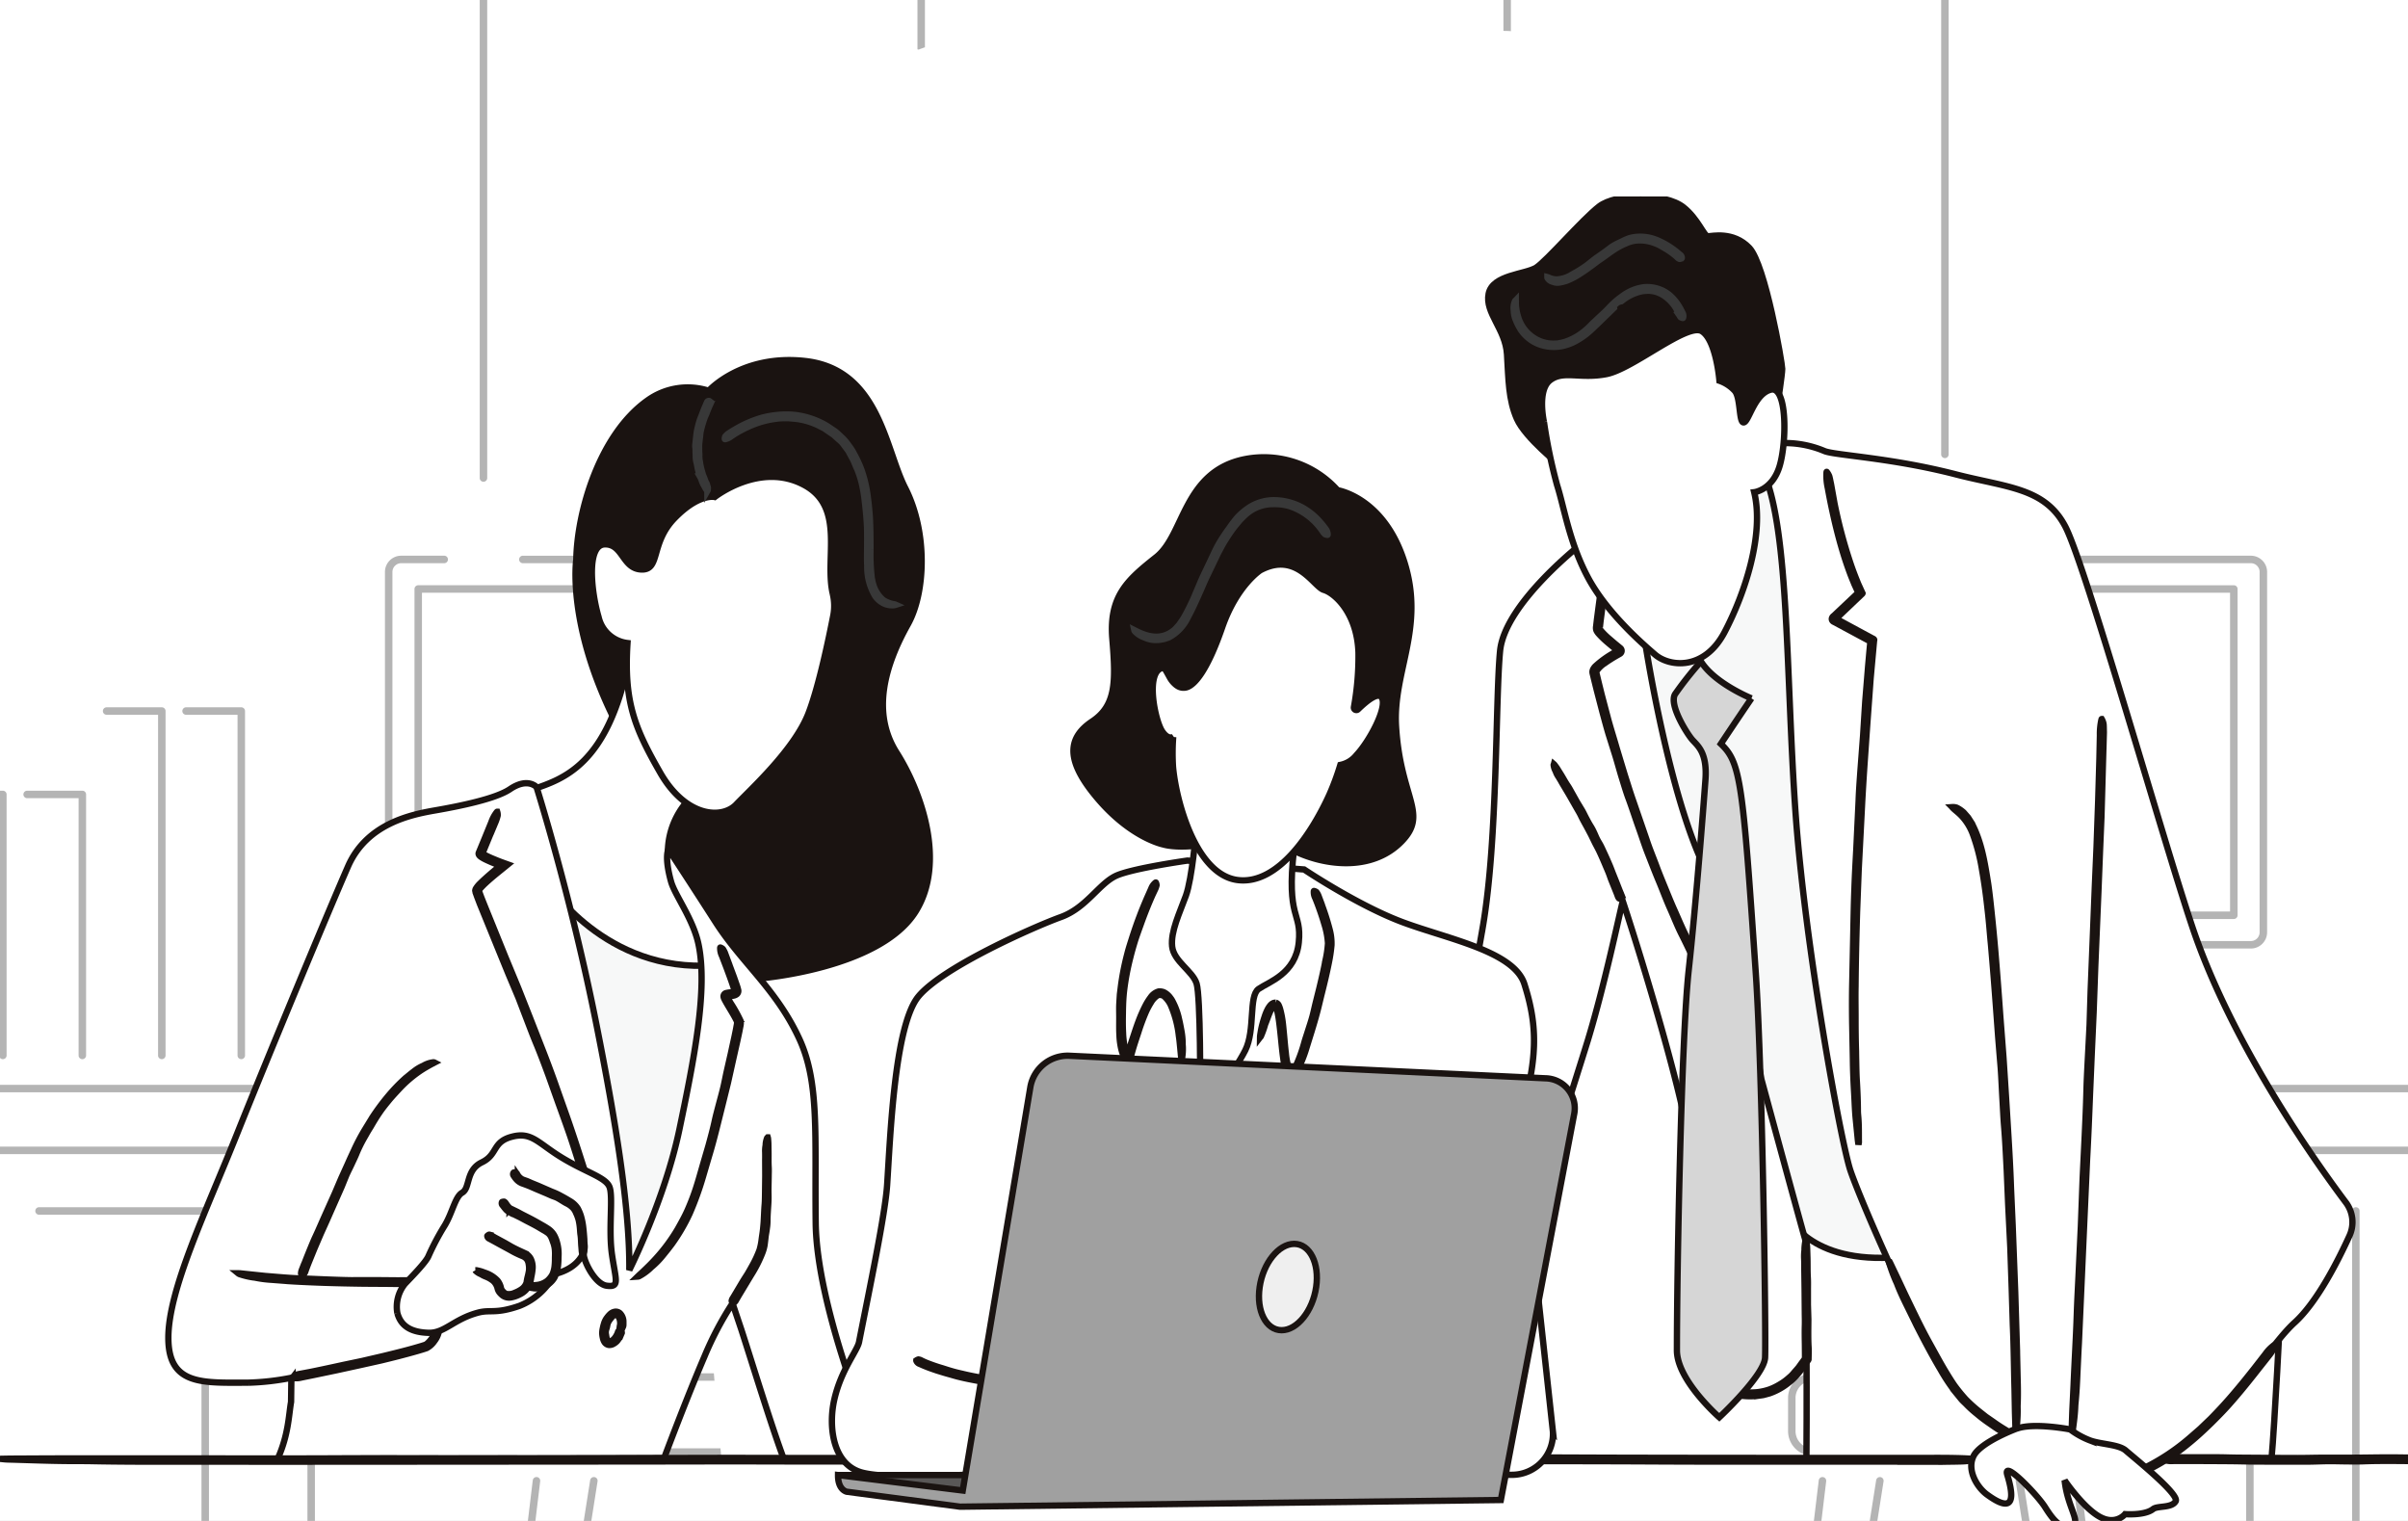<svg xmlns="http://www.w3.org/2000/svg" xmlns:xlink="http://www.w3.org/1999/xlink" width="380" height="240" viewBox="0 0 380 240">
  <rect x="0" y="0" width="380" height="240" fill="#808080" stroke="none"/>
  <defs>
    <clipPath id="clip-path">
      <rect id="長方形_19977" data-name="長方形 19977" width="380" height="240" transform="translate(180 3792)" fill="#e6e6e6"/>
    </clipPath>
    <clipPath id="clip-path-2">
      <rect id="長方形_20012" data-name="長方形 20012" width="489.198" height="393.552" fill="#b4b4b4"/>
    </clipPath>
    <clipPath id="clip-path-3">
      <rect id="長方形_20011" data-name="長方形 20011" width="402.547" height="209.92" fill="none" stroke="#1a1311" stroke-width="1"/>
    </clipPath>
  </defs>
  <g id="img_01" transform="translate(-180 -3792)" clip-path="url(#clip-path)">
    <rect id="長方形_19971" data-name="長方形 19971" width="380" height="240" transform="translate(180 3792)" fill="#fff"/>
    <g id="グループ_19783" data-name="グループ 19783" transform="translate(125.401 3721.184)">
      <g id="グループ_19783-2" data-name="グループ 19783" clip-path="url(#clip-path-2)">
        <path id="パス_98828" data-name="パス 98828" d="M97.264,212.424a2.722,2.722,0,0,1-2.719-2.719V204.48a2.722,2.722,0,0,1,2.719-2.719h4.257a.591.591,0,1,0,0-1.181H97.264a3.905,3.905,0,0,0-3.9,3.9v5.225a3.905,3.905,0,0,0,3.9,3.9h30.676c-.037-.4-.075-.788-.11-1.181Z" transform="translate(40.465 86.934)" fill="#b4b4b4"/>
        <path id="パス_98829" data-name="パス 98829" d="M121.211,218.8a.591.591,0,1,0,0-1.181H106.039a.591.591,0,1,0,0,1.181Z" transform="translate(45.703 94.319)" fill="#b4b4b4"/>
        <path id="パス_98830" data-name="パス 98830" d="M106.447,201.171a.591.591,0,0,0,.591.591h14.176c-.033-.4-.066-.788-.1-1.181H107.038a.591.591,0,0,0-.591.591" transform="translate(46.136 86.934)" fill="#b4b4b4"/>
        <path id="パス_98831" data-name="パス 98831" d="M100.857,245.241a.59.59,0,0,0,.591.591H129.78a.591.591,0,0,0,0-1.181H101.448a.591.591,0,0,0-.591.591" transform="translate(43.713 106.034)" fill="#b4b4b4"/>
        <path id="パス_98832" data-name="パス 98832" d="M164.912,175.629c-.023.39-.044.783-.069,1.181H182.3q.09-.6.178-1.181Z" transform="translate(71.445 76.12)" fill="#b4b4b4"/>
        <path id="パス_98833" data-name="パス 98833" d="M262.79,217.619H247.616a.591.591,0,0,0,0,1.181H262.79a.591.591,0,1,0,0-1.181" transform="translate(107.065 94.319)" fill="#b4b4b4"/>
        <path id="パス_98834" data-name="パス 98834" d="M164.387,183.48h16.7l.172-1.181H164.476c-.027.39-.059.785-.089,1.181" transform="translate(71.247 79.011)" fill="#b4b4b4"/>
        <path id="パス_98835" data-name="パス 98835" d="M271.9,182.3H231.668c-.07.388-.145.785-.219,1.181H271.9a.591.591,0,1,0,0-1.181" transform="translate(100.313 79.011)" fill="#b4b4b4"/>
        <path id="パス_98836" data-name="パス 98836" d="M49.967,178.813a.591.591,0,0,0,.591-.591V137.039a.591.591,0,0,0-.591-.591H41.258a.59.59,0,1,0,0,1.18h8.119v40.594a.591.591,0,0,0,.591.591" transform="translate(17.626 59.138)" fill="#b4b4b4"/>
        <path id="パス_98837" data-name="パス 98837" d="M144.169,20.982h79.62a.591.591,0,1,0,0-1.181h-79.62a.591.591,0,0,0,0,1.181" transform="translate(62.229 8.582)" fill="#b4b4b4"/>
        <path id="パス_98838" data-name="パス 98838" d="M108.9,155.534a.591.591,0,0,0-1.181,0V166.8a.592.592,0,0,0,.591.591.579.579,0,0,0,.248-.059c.063-.843.175-1.828.343-3.026Z" transform="translate(46.685 67.155)" fill="#b4b4b4"/>
        <path id="パス_98839" data-name="パス 98839" d="M232.156,8.56H139.686a.591.591,0,0,0-.591.591V74.891l.179.042c.327-.126.662-.249,1-.367V9.741h91.29V71.984q.593,0,1.181.04V9.151a.59.59,0,0,0-.591-.591" transform="translate(60.286 3.71)" fill="#b4b4b4"/>
        <path id="パス_98840" data-name="パス 98840" d="M144.169,15.843h79.62a.591.591,0,1,0,0-1.181h-79.62a.591.591,0,0,0,0,1.181" transform="translate(62.229 6.355)" fill="#b4b4b4"/>
        <path id="パス_98841" data-name="パス 98841" d="M243.027,245.83h28.333a.591.591,0,0,0,0-1.181H243.027a.591.591,0,1,0,0,1.181" transform="translate(105.075 106.034)" fill="#b4b4b4"/>
        <path id="パス_98842" data-name="パス 98842" d="M111.677,46.087a.591.591,0,0,0-.591-.591H31.466a.591.591,0,0,0,0,1.181h79.62a.591.591,0,0,0,.591-.591" transform="translate(13.382 19.719)" fill="#b4b4b4"/>
        <path id="パス_98843" data-name="パス 98843" d="M58.716,182.792a.591.591,0,0,0,.591-.591V127.858a.591.591,0,0,0-.591-.591H50.007a.59.59,0,1,0,0,1.18h8.119V182.2a.59.59,0,0,0,.591.591" transform="translate(21.418 55.159)" fill="#b4b4b4"/>
        <path id="パス_98844" data-name="パス 98844" d="M67.465,182.792a.591.591,0,0,0,.591-.591V127.858a.591.591,0,0,0-.591-.591H58.756a.59.59,0,1,0,0,1.18h8.119V182.2a.59.59,0,0,0,.591.591" transform="translate(25.209 55.159)" fill="#b4b4b4"/>
        <path id="パス_98845" data-name="パス 98845" d="M41.217,178.813a.591.591,0,0,0,.591-.591V137.039a.591.591,0,0,0-.591-.591H32.508a.59.59,0,1,0,0,1.18h8.119v40.594a.591.591,0,0,0,.591.591" transform="translate(13.833 59.138)" fill="#b4b4b4"/>
        <path id="パス_98846" data-name="パス 98846" d="M336.491,14.662h-79.62a.591.591,0,0,0,0,1.181h79.62a.591.591,0,0,0,0-1.181" transform="translate(111.075 6.355)" fill="#b4b4b4"/>
        <path id="パス_98847" data-name="パス 98847" d="M336.491,30.079h-79.62a.591.591,0,0,0,0,1.181h79.62a.591.591,0,0,0,0-1.181" transform="translate(111.075 13.037)" fill="#b4b4b4"/>
        <path id="パス_98848" data-name="パス 98848" d="M336.491,35.218h-79.62a.591.591,0,0,0,0,1.181h79.62a.591.591,0,0,0,0-1.181" transform="translate(111.075 15.264)" fill="#b4b4b4"/>
        <path id="パス_98849" data-name="パス 98849" d="M240.96,212.007a.594.594,0,0,0-.657.516l-6.556,54.5c.374.136.754.281,1.137.437l6.592-54.794a.59.59,0,0,0-.516-.656" transform="translate(101.309 91.885)" fill="#b4b4b4"/>
        <path id="パス_98850" data-name="パス 98850" d="M336.491,24.94h-79.62a.591.591,0,0,0,0,1.181h79.62a.591.591,0,0,0,0-1.181" transform="translate(111.075 10.809)" fill="#b4b4b4"/>
        <path id="パス_98851" data-name="パス 98851" d="M250.552,5.15h97.734a.591.591,0,0,0,0-1.181H250.552a.591.591,0,0,0,0,1.181" transform="translate(108.336 1.72)" fill="#b4b4b4"/>
        <path id="パス_98852" data-name="パス 98852" d="M336.491,19.8h-79.62a.591.591,0,0,0,0,1.181h79.62a.591.591,0,0,0,0-1.181" transform="translate(111.075 8.582)" fill="#b4b4b4"/>
        <path id="パス_98853" data-name="パス 98853" d="M336.491,40.357h-79.62a.591.591,0,0,0,0,1.181h79.62a.591.591,0,0,0,0-1.181" transform="translate(111.075 17.491)" fill="#b4b4b4"/>
        <path id="パス_98854" data-name="パス 98854" d="M321.024,9.541a.591.591,0,0,0,.591-.591V.589a.591.591,0,0,0-1.181,0V8.95a.59.59,0,0,0,.591.591" transform="translate(138.88)" fill="#b4b4b4"/>
        <path id="パス_98855" data-name="パス 98855" d="M344.858,202.809a.591.591,0,0,0,.591-.591V9.15a.592.592,0,0,0-.591-.591H252.388a.592.592,0,0,0-.591.591V138.779a.591.591,0,1,0,1.181,0V9.74h91.29V202.219a.59.59,0,0,0,.591.591" transform="translate(109.132 3.71)" fill="#b4b4b4"/>
        <path id="パス_98856" data-name="パス 98856" d="M336.491,45.5h-79.62a.591.591,0,0,0,0,1.181h79.62a.591.591,0,0,0,0-1.181" transform="translate(111.075 19.719)" fill="#b4b4b4"/>
        <path id="パス_98857" data-name="パス 98857" d="M260.656,166.8V155.535a.591.591,0,1,0-1.181,0V166.8a.591.591,0,0,0,1.181,0" transform="translate(112.46 67.155)" fill="#b4b4b4"/>
        <path id="パス_98858" data-name="パス 98858" d="M169.078,170.005h12.876c.024-.158.05-.318.073-.473-.168-.229-.324-.467-.474-.708H170.218a12.316,12.316,0,0,1-1.14,1.181" transform="translate(73.281 73.17)" fill="#b4b4b4"/>
        <path id="パス_98859" data-name="パス 98859" d="M254.661,166.8V155.535a.591.591,0,0,0-1.181,0V166.8a.591.591,0,0,0,1.181,0" transform="translate(109.861 67.155)" fill="#b4b4b4"/>
        <path id="パス_98860" data-name="パス 98860" d="M248.065,212.01a.6.6,0,0,0-.675.492L238.3,270.24q.548.355,1.079.737l9.18-58.291a.59.59,0,0,0-.492-.675" transform="translate(103.281 91.885)" fill="#b4b4b4"/>
        <path id="パス_98861" data-name="パス 98861" d="M144.169,26.121h79.62a.591.591,0,1,0,0-1.181h-79.62a.591.591,0,0,0,0,1.181" transform="translate(62.229 10.809)" fill="#b4b4b4"/>
        <path id="パス_98862" data-name="パス 98862" d="M240.279,166.4a.591.591,0,0,0,.591.591H287.5a.591.591,0,1,0,0-1.181H240.87a.591.591,0,0,0-.591.591" transform="translate(104.14 71.866)" fill="#b4b4b4"/>
        <path id="パス_98863" data-name="パス 98863" d="M248.263,9.541a.59.59,0,0,0,.591-.591V.589a.591.591,0,0,0-1.181,0V8.95a.591.591,0,0,0,.591.591" transform="translate(107.344)" fill="#b4b4b4"/>
        <path id="パス_98864" data-name="パス 98864" d="M244.767,111.759h63.751a1.385,1.385,0,0,1,1.383,1.383V170a1.385,1.385,0,0,1-1.383,1.383h-74.83q.088.611.176,1.181h74.654A2.567,2.567,0,0,0,311.082,170V113.142a2.568,2.568,0,0,0-2.564-2.564H244.767a.591.591,0,1,0,0,1.181" transform="translate(101.283 47.926)" fill="#b4b4b4"/>
        <path id="パス_98865" data-name="パス 98865" d="M285.94,209.705v-5.226a3.9,3.9,0,0,0-3.9-3.9H254.287a.59.59,0,1,0,0,1.18h27.752a2.722,2.722,0,0,1,2.719,2.719v5.226a2.722,2.722,0,0,1-2.719,2.719h-43.2a2.721,2.721,0,0,1-2.719-2.719v-5.226a2.721,2.721,0,0,1,2.719-2.719H243.1a.59.59,0,1,0,0-1.18h-4.257a3.9,3.9,0,0,0-3.9,3.9v5.226a3.9,3.9,0,0,0,3.9,3.9h43.2a3.9,3.9,0,0,0,3.9-3.9" transform="translate(101.827 86.934)" fill="#b4b4b4"/>
        <path id="パス_98866" data-name="パス 98866" d="M68.785,182.3h-26.2a.591.591,0,1,0,0,1.181H68.194V311.9a.591.591,0,0,0,1.181,0V182.89a.59.59,0,0,0-.591-.591" transform="translate(18.199 79.011)" fill="#b4b4b4"/>
        <path id="パス_98867" data-name="パス 98867" d="M161.826,175.629H7.475a.591.591,0,0,0,0,1.181H161.89q-.032-.6-.063-1.181" transform="translate(2.984 76.12)" fill="#b4b4b4"/>
        <path id="パス_98868" data-name="パス 98868" d="M134.18,182.3H72.526a.589.589,0,0,0-.589.591V311.9a.59.59,0,1,0,1.18,0V183.48h61.136q-.037-.6-.073-1.181" transform="translate(31.178 79.011)" fill="#b4b4b4"/>
        <path id="パス_98869" data-name="パス 98869" d="M135.561,9.541a.591.591,0,0,0,.591-.591V.589a.591.591,0,0,0-1.181,0V8.95a.591.591,0,0,0,.591.591" transform="translate(58.498)" fill="#b4b4b4"/>
        <path id="パス_98870" data-name="パス 98870" d="M25.148,5.15h97.736a.591.591,0,0,0,0-1.181H25.148a.591.591,0,0,0,0,1.181" transform="translate(10.643 1.72)" fill="#b4b4b4"/>
        <path id="パス_98871" data-name="パス 98871" d="M100.619,212.007a.594.594,0,0,0-.656.516L89.318,301.006a.592.592,0,0,0,.515.658l.072,0a.591.591,0,0,0,.586-.519l10.645-88.485a.59.59,0,0,0-.516-.656" transform="translate(38.71 91.885)" fill="#b4b4b4"/>
        <path id="パス_98872" data-name="パス 98872" d="M22.86,9.541a.589.589,0,0,0,.589-.591V.589a.591.591,0,0,0-1.181,0V8.95a.591.591,0,0,0,.592.591" transform="translate(9.651)" fill="#b4b4b4"/>
        <path id="パス_98873" data-name="パス 98873" d="M95.62,9.541a.591.591,0,0,0,.591-.591V.589a.591.591,0,0,0-1.181,0V8.95a.591.591,0,0,0,.591.591" transform="translate(41.187)" fill="#b4b4b4"/>
        <path id="パス_98874" data-name="パス 98874" d="M23.76,137.628h8.119v40.594a.591.591,0,1,0,1.181,0V137.038a.592.592,0,0,0-.591-.591H23.76a.591.591,0,1,0,0,1.181" transform="translate(10.042 59.138)" fill="#b4b4b4"/>
        <path id="パス_98875" data-name="パス 98875" d="M156.582,168.824H.591a.591.591,0,1,0,0,1.181H157.251c-.247-.394-.474-.788-.669-1.181" transform="translate(0 73.17)" fill="#b4b4b4"/>
        <path id="パス_98876" data-name="パス 98876" d="M297.627,182.3a.591.591,0,0,0-.591.591V311.9a.591.591,0,0,0,1.181,0V182.89a.591.591,0,0,0-.591-.591" transform="translate(128.739 79.011)" fill="#b4b4b4"/>
        <path id="パス_98877" data-name="パス 98877" d="M364.806,175.629H232.648c-.046.388-.093.781-.143,1.181h132.3a.591.591,0,0,0,0-1.181" transform="translate(100.771 76.12)" fill="#b4b4b4"/>
        <path id="パス_98878" data-name="パス 98878" d="M291.661,182.3H272.811a.591.591,0,0,0,0,1.181h18.26V311.9a.591.591,0,0,0,1.181,0V182.89a.59.59,0,0,0-.591-.591" transform="translate(117.984 79.011)" fill="#b4b4b4"/>
        <path id="パス_98879" data-name="パス 98879" d="M387.573,168.824H233.166c-.014.384-.032.777-.052,1.181H387.573a.591.591,0,1,0,0-1.181" transform="translate(101.035 73.17)" fill="#b4b4b4"/>
        <path id="パス_98880" data-name="パス 98880" d="M260.5,212.01a.59.59,0,0,0-.492.675l13.934,88.485a.591.591,0,0,0,.582.5.5.5,0,0,0,.093-.007.59.59,0,0,0,.492-.675L261.175,212.5a.6.6,0,0,0-.675-.492" transform="translate(112.688 91.885)" fill="#b4b4b4"/>
        <path id="パス_98881" data-name="パス 98881" d="M132.017,248.812a.586.586,0,0,0-.522-.328H100.53a.591.591,0,1,0,0,1.181H131.5a.586.586,0,0,0,.576-.517c-.019-.112-.037-.224-.054-.335" transform="translate(43.315 107.696)" fill="#b4b4b4"/>
        <path id="パス_98882" data-name="パス 98882" d="M266.84,212.007a.59.59,0,0,0-.516.656l10.645,88.485a.59.59,0,0,0,.586.519l.072,0a.592.592,0,0,0,.515-.658L267.5,212.523a.591.591,0,0,0-.656-.516" transform="translate(115.427 91.885)" fill="#b4b4b4"/>
        <path id="パス_98883" data-name="パス 98883" d="M273.074,248.484H242.108a.591.591,0,1,0,0,1.181h30.966a.591.591,0,0,0,0-1.181" transform="translate(104.677 107.696)" fill="#b4b4b4"/>
        <path id="パス_98884" data-name="パス 98884" d="M107.953,212.01a.594.594,0,0,0-.675.492L93.344,300.985a.59.59,0,0,0,.492.675.5.5,0,0,0,.092.007.588.588,0,0,0,.582-.5l13.936-88.485a.59.59,0,0,0-.492-.675" transform="translate(40.453 91.885)" fill="#b4b4b4"/>
        <path id="パス_98885" data-name="パス 98885" d="M137.85,5.15h97.736a.591.591,0,0,0,0-1.181H137.85a.591.591,0,1,0,0,1.181" transform="translate(59.49 1.72)" fill="#b4b4b4"/>
        <path id="パス_98886" data-name="パス 98886" d="M111.087,35.218H31.467a.591.591,0,1,0,0,1.181h79.62a.591.591,0,1,0,0-1.181" transform="translate(13.382 15.264)" fill="#b4b4b4"/>
        <path id="パス_98887" data-name="パス 98887" d="M119.454,8.56H26.984a.591.591,0,0,0-.591.591V170.308a.591.591,0,1,0,1.181,0V9.741h91.29V142.56a.591.591,0,0,0,1.181,0V9.151a.591.591,0,0,0-.591-.591" transform="translate(11.439 3.71)" fill="#b4b4b4"/>
        <path id="パス_98888" data-name="パス 98888" d="M111.087,40.357H31.467a.591.591,0,1,0,0,1.181h79.62a.591.591,0,1,0,0-1.181" transform="translate(13.382 17.491)" fill="#b4b4b4"/>
        <path id="パス_98889" data-name="パス 98889" d="M83.723,114.422V165.9a.591.591,0,0,0,.591.591h37.563l.2-1.181H84.9v-50.3h24.2c.1-.388.2-.781.3-1.181H84.314a.591.591,0,0,0-.591.591" transform="translate(36.287 49.336)" fill="#b4b4b4"/>
        <path id="パス_98890" data-name="パス 98890" d="M144.169,36.4h79.62a.591.591,0,1,0,0-1.181h-79.62a.591.591,0,0,0,0,1.181" transform="translate(62.229 15.264)" fill="#b4b4b4"/>
        <path id="パス_98891" data-name="パス 98891" d="M111.087,30.079H31.467a.591.591,0,1,0,0,1.181h79.62a.591.591,0,1,0,0-1.181" transform="translate(13.382 13.037)" fill="#b4b4b4"/>
        <path id="パス_98892" data-name="パス 98892" d="M144.169,41.538h79.62a.591.591,0,1,0,0-1.181h-79.62a.591.591,0,0,0,0,1.181" transform="translate(62.229 17.491)" fill="#b4b4b4"/>
        <path id="パス_98893" data-name="パス 98893" d="M144.169,46.677h79.62a.591.591,0,1,0,0-1.181h-79.62a.591.591,0,0,0,0,1.181" transform="translate(62.229 19.719)" fill="#b4b4b4"/>
        <path id="パス_98894" data-name="パス 98894" d="M95.241,111.169a.591.591,0,0,0,.591.591h9.493q.155-.587.312-1.181H95.832a.59.59,0,0,0-.591.591" transform="translate(41.279 47.926)" fill="#b4b4b4"/>
        <path id="パス_98895" data-name="パス 98895" d="M83.034,172.567H122.5c.066-.39.133-.78.2-1.181H83.034A1.385,1.385,0,0,1,81.651,170V113.142a1.385,1.385,0,0,1,1.383-1.383h6.813a.591.591,0,0,0,0-1.181H83.034a2.567,2.567,0,0,0-2.564,2.564V170a2.566,2.566,0,0,0,2.564,2.564" transform="translate(34.877 47.926)" fill="#b4b4b4"/>
        <path id="パス_98896" data-name="パス 98896" d="M293.6,165.313a.591.591,0,0,0,0,1.181h9a.591.591,0,0,0,.591-.591V114.422a.59.59,0,0,0-.591-.591H241.141c.063.351.128.707.191,1.056l.021.125h60.653v50.3Z" transform="translate(104.514 49.336)" fill="#b4b4b4"/>
        <path id="パス_98897" data-name="パス 98897" d="M95.106,167h19.42c-.027-.126-.057-.252-.08-.377-.05-.269-.093-.535-.128-.8H95.106a.591.591,0,1,0,0,1.181" transform="translate(40.964 71.866)" fill="#b4b4b4"/>
        <path id="パス_98898" data-name="パス 98898" d="M282.5,150.338a.59.59,0,0,0-.591-.591h-48.15c-.158.082-.314.168-.472.247.037.321.075.625.113.935h48.508a.591.591,0,0,0,.591-.591" transform="translate(101.109 64.902)" fill="#b4b4b4"/>
        <path id="パス_98899" data-name="パス 98899" d="M208.322,9.541a.591.591,0,0,0,.591-.591V.589a.591.591,0,0,0-1.181,0V8.95a.591.591,0,0,0,.591.591" transform="translate(90.033)" fill="#b4b4b4"/>
        <path id="パス_98900" data-name="パス 98900" d="M111.087,19.8H31.467a.591.591,0,1,0,0,1.181h79.62a.591.591,0,1,0,0-1.181" transform="translate(13.382 8.582)" fill="#b4b4b4"/>
        <path id="パス_98901" data-name="パス 98901" d="M111.087,24.94H31.467a.591.591,0,1,0,0,1.181h79.62a.591.591,0,1,0,0-1.181" transform="translate(13.382 10.809)" fill="#b4b4b4"/>
        <path id="パス_98902" data-name="パス 98902" d="M144.169,31.26h79.62a.591.591,0,1,0,0-1.181h-79.62a.591.591,0,0,0,0,1.181" transform="translate(62.229 13.037)" fill="#b4b4b4"/>
        <path id="パス_98903" data-name="パス 98903" d="M111.087,14.662H31.467a.591.591,0,1,0,0,1.181h79.62a.591.591,0,1,0,0-1.181" transform="translate(13.382 6.355)" fill="#b4b4b4"/>
      </g>
    </g>
    <g id="グループ_19782" data-name="グループ 19782" transform="translate(180 3823)">
      <g id="グループ_19781" data-name="グループ 19781" clip-path="url(#clip-path-3)">
        <g id="グループ_19780" data-name="グループ 19780">
          <g id="グループ_19779" data-name="グループ 19779" clip-path="url(#clip-path-3)">
            <path id="パス_98772" data-name="パス 98772" d="M285.069,199.3h73.385c.513-5.521,1.415-23.573,1.415-23.573l-12.137-16.1s-63.907-11.394-63.164.743c.673,10.99.533,34.571.5,38.931" fill="#fff" stroke="#1a1311" stroke-width="1"/>
            <path id="パス_98773" data-name="パス 98773" d="M282.339,161.108s3.633,7.926,18.66,6.11L287.788,42.211l-19.981-1.486L254.266,61.862l3.633,36,17.339,59.614Z" fill="#f7f8f8" stroke="#1a1311" stroke-width="1"/>
            <path id="パス_98774" data-name="パス 98774" d="M284.9,164.659c-.33-.991-6.936-25.348-6.936-25.348s-3.715-21.963-9.33-34.183-9.082-35.174-9.082-35.174l-9.413-15.605s-12.674,9.7-13.417,17.381-.349,29.512-2.7,43.389a401.058,401.058,0,0,1-10.631,45.618l10.652-6.316,2.724,22.293s12.453-39.123,13.81-43.575c2.642-8.67,4.953-19.793,5.511-21.942,3.5,10.574,10.393,33.686,10.569,39.673.247,8.422.66,31.046,4.623,36.99,0,0,7.989,4.666,13.83-4.4,0,0,.124-17.814-.206-18.805" fill="#fff" stroke="#1a1311" stroke-width="1"/>
            <path id="パス_98775" data-name="パス 98775" d="M280.11,38.991a15.987,15.987,0,0,1,7.807,1.185c1.606.673,10.523,1.044,20.679,3.666,8.115,2.1,14.119,2.085,17.339,8.277s15.4,49.411,20.064,63.247c6.21,18.43,19.388,36.969,24.2,43.385a5.154,5.154,0,0,1,.573,5.225c-1.735,3.823-5.086,10.483-8.673,13.728-5.2,4.706-13.726,20.828-27.6,24.791,0,0-19.465-5.2-26.029-14.491-5.462-7.729-14.986-29.868-16.472-34.327s-7.184-35.422-8.67-56.724-.991-44.091-4.954-53.256Z" fill="#fff" stroke="#1a1311" stroke-width="1"/>
            <path id="パス_98776" data-name="パス 98776" d="M255.182,110.082c-.288-.714-.573-1.418-.864-2.141-.144-.351-.257-.714-.393-1.069-.154-.41-.335-.809-.505-1.213-.321-.768-.65-1.533-1.006-2.286-.213-.459-.462-.9-.694-1.35-.215-.439-.418-.856-.628-1.287-.2-.381-.4-.757-.623-1.173-.335-.618-.688-1.224-.989-1.862-.2-.422-.452-.818-.679-1.226l-1.22-2.133-1.125-1.887-.1-.191c-.137-.226-.264-.437-.407-.675a3.515,3.515,0,0,1-.45-.89.553.553,0,0,0-.067-.127,2.551,2.551,0,0,1-.251-.847c-.011-.044.021-.092.033-.138a.929.929,0,0,1,.1.1c.135.181.272.362.4.551.156.252.3.482.458.74.431.661.783,1.368,1.232,2.02.26.381.47.8.7,1.2.248.441.487.87.744,1.33l.825,1.365c.213.368.388.757.587,1.133.261.491.518.983.82,1.453a8.155,8.155,0,0,1,.453.859c.174.357.313.73.493,1.082s.385.659.562,1,.336.7.5,1.05c.329.7.639,1.4.94,2.11.167.4.316.8.469,1.2.2.5.385.959.573,1.429l.51,1.3c.1.238.187.457.295.723a.567.567,0,0,1,.018.538c-.009.017-.022.044-.036.044a.926.926,0,0,1-.324-.035c-.068-.029-.119-.145-.177-.223a.081.081,0,0,1-.011-.027l-.166-.447Z" stroke="#1a1311" stroke-width="1"/>
            <path id="パス_98778" data-name="パス 98778" d="M311.144,98.888c1.588,3,2.079,6.314,2.6,9.542.233,1.6.4,3.205.567,4.812q.294,2.778.535,5.563c.3,3.525.564,7.052.815,10.579.164,2.131.331,4.292.495,6.426q.2,3.039.391,6.073.174,2.811.347,5.63c.181,2.981.352,5.958.454,8.948.089,1.992.176,3.968.264,5.95l.4,10.436.285,9.339c0,.3.009.615.014.919.026,1.12.051,2.235.077,3.356.042,1.433.064,2.847,0,4.224-.008.19-.005.407,0,.609.031,1.37-.106,2.434-.182,3.609a1.875,1.875,0,0,1-.1.41c-.014-.2-.03-.436-.041-.6-.029-.962-.058-1.922-.086-2.865-.023-1.228-.047-2.452-.07-3.681-.092-3.333-.111-6.665-.263-10-.061-1.994-.12-3.93-.181-5.889q-.109-3.222-.219-6.446c-.111-2.229-.223-4.5-.334-6.733l-.228-5.391c-.118-2.35-.225-4.7-.42-7.038-.111-1.346-.167-2.733-.249-4.1-.1-1.672-.162-3.346-.281-5.014-.13-1.577-.265-3.23-.395-4.816-.12-1.64-.24-3.264-.36-4.9q-.357-4.867-.782-9.725c-.178-1.806-.3-3.615-.515-5.417-.231-2.153-.513-4.3-.893-6.43a29.932,29.932,0,0,0-1.462-5.647,8.53,8.53,0,0,0-1.642-2.734c-.579-.643-1.181-1.044-1.538-1.424-.037-.041-.1-.106-.076-.1a1.841,1.841,0,0,1,.692.083,4.448,4.448,0,0,1,1.011.667l.1.083.7.8.571.89Z" stroke="#1a1311" stroke-width="1"/>
            <path id="パス_98779" data-name="パス 98779" d="M331.932,86.9q-.156,5.514-.311,11.031c-.075,1.793-.152,3.625-.228,5.427q-.125,3.143-.248,6.271-.249,5.957-.5,11.91c-.086,2.4-.174,4.832-.261,7.238l-.308,6.83q-.135,3.162-.271,6.331c-.133,3.353-.268,6.7-.453,10.057-.1,2.234-.2,4.457-.3,6.684l-.522,11.723-.47,10.487c-.019.341-.039.69-.057,1.032-.06,1.256-.119,2.509-.179,3.767-.066,1.609-.147,3.2-.306,4.736-.021.212-.033.455-.043.683-.068,1.538-.277,2.721-.433,4.035a2.256,2.256,0,0,1-.125.454v-.679c.038-1.079.076-2.157.113-3.219l.2-4.134c.156-3.744.39-7.482.509-11.236.071-2.19.2-4.408.3-6.615q.171-3.619.342-7.242c.094-2.51.19-5.06.284-7.571l.295-6.058c.123-2.643.245-5.28.309-7.92.037-1.517.124-3.075.2-4.613.1-1.876.2-3.768.291-5.638.055-1.785.112-3.636.168-5.429.074-1.845.148-3.676.222-5.514q.219-5.481.438-10.962c.088-2.028.177-4.084.265-6.117q.129-3.66.258-7.311l.194-6.618c.026-1.235.053-2.468.08-3.707a10.289,10.289,0,0,1,.23-2.415c.016-.059.04-.158.053-.131a2.37,2.37,0,0,1,.275.713c.048.244.04.853.056,1.3l0,.137-.063,2.281Z" stroke="#1a1311" stroke-width="1"/>
            <path id="パス_98780" data-name="パス 98780" d="M289.357,47.722a77.808,77.808,0,0,0,2.784,10.54q.443,1.266.947,2.5c.16.417.36.815.538,1.223l.164.359.128.279c-.017.081-.132.144-.193.216l-.547.518-2.257,2.148-1.1,1.046c-.019.026-.067.042-.058.082s.058.038.086.058l.678.365,2.6,1.407,1.3.7.652.351.325.176c.142.1.445.143.333.392l-.541,5.965c-.174,2.381-.351,4.789-.525,7.173L294.2,90c-.136,2.094-.27,4.189-.373,6.283-.173,3.337-.343,6.629-.516,9.982-.085,2.219-.17,4.427-.254,6.639-.116,3.881-.21,7.764-.241,11.646-.038,1.737,0,3.473,0,5.209s.021,3.472.076,5.207c0,.339.009.685.014,1.025.031,1.247.034,2.5.12,3.738.092,1.6.156,3.169.159,4.705.007.211.027.452.048.677.138,1.519.087,2.71.108,4.027a2.409,2.409,0,0,1-.063.466c-.031-.225-.065-.478-.091-.669-.106-1.068-.212-2.136-.316-3.187-.147-1.365-.179-2.74-.259-4.107-.112-1.86-.191-3.721-.21-5.584-.037-1.857-.073-3.693-.111-5.592-.029-2.178-.036-4.387.016-6.581q.075-3.6.15-7.2c.054-2.51.091-5.017.191-7.526.066-2.006.178-4.015.287-6.021.124-2.6.245-5.146.375-7.868.05-1.508.172-3.054.277-4.58.141-1.861.283-3.739.424-5.6.112-1.77.228-3.608.341-5.387.149-1.829.3-3.645.445-5.467l.243-2.716.121-1.3,0,0-.239-.128-.6-.322-4.858-2.613c-.5-.2-.513-.694-.058-1l.566-.537,1.107-1.044,2.15-2.028c.029-.039.024-.007-.022-.117l-.191-.417-.38-.833c-.225-.567-.469-1.127-.679-1.7-.424-1.142-.815-2.3-1.162-3.461-.635-2.108-1.167-4.244-1.63-6.393-.263-1.2-.5-2.414-.721-3.622a8.9,8.9,0,0,1-.208-2.406c.007-.061.015-.162.032-.137a2.488,2.488,0,0,1,.388.651c.087.231.189.824.287,1.255.01.051.017.09.024.134l.4,2.222Z" stroke="#1a1311" stroke-width="1"/>
            <path id="パス_98781" data-name="パス 98781" d="M253.038,63.472l-.468,3.591-.1.891a.79.79,0,0,0,0,.29,1.621,1.621,0,0,0,.2.3,11.447,11.447,0,0,0,1.248,1.23l.851.73.918.753a.548.548,0,0,1-.088.925l-.608.346c-.59.343-1.166.708-1.718,1.1a4.487,4.487,0,0,0-1.357,1.313c-.031.057-.015.082-.024.109.006.058.034.153.05.228l.114.478.228.951.47,1.9q.5,1.9,1,3.786c.411,1.532.9,3.043,1.336,4.567.433,1.436.864,2.866,1.3,4.3.424,1.321.829,2.65,1.285,3.96.724,2.1,1.425,4.135,2.155,6.25.454,1.388,1.022,2.745,1.535,4.117.444,1.205.936,2.391,1.422,3.579s.962,2.38,1.493,3.549c.468,1.049.916,2.107,1.4,3.147l1.49,3.1.284.616,1.145,2.19c.508.926.957,1.867,1.415,2.772.061.126.142.264.218.392a21.342,21.342,0,0,1,1.142,2.417,1.143,1.143,0,0,1,.067.315c-.086-.122-.175-.239-.255-.368-.374-.611-.747-1.22-1.109-1.808-.461-.783-.931-1.563-1.344-2.372-.574-1.1-1.143-2.186-1.716-3.28-.526-1.117-1.057-2.231-1.615-3.336-.657-1.286-1.183-2.653-1.775-3.982-.654-1.45-1.2-2.95-1.813-4.414-.644-1.534-1.236-3.085-1.844-4.634-.477-1.242-.88-2.512-1.329-3.766-.588-1.639-1.109-3.3-1.722-4.925-.338-.941-.629-1.927-.93-2.894-.373-1.183-.686-2.383-1.048-3.566L253.869,84.9c-.351-1.157-.655-2.332-.976-3.5l-.911-3.5-.434-1.753-.209-.876a1.1,1.1,0,0,1-.028-.345,1.329,1.329,0,0,1,.1-.323,2.293,2.293,0,0,1,.312-.433,15.436,15.436,0,0,1,3.371-2.363c.166-.1.135-.067.168-.1a.059.059,0,0,0-.026-.079c-.429-.339-1.011-.807-1.5-1.226a14.279,14.279,0,0,1-1.455-1.4,2.319,2.319,0,0,1-.345-.507,1.231,1.231,0,0,1-.048-.66l.125-1.089.283-2.162c.107-.8.215-1.6.323-2.419a4.428,4.428,0,0,1,.4-1.551c.021-.036.051-.1.062-.079a1.362,1.362,0,0,1,.22.5,5.989,5.989,0,0,1-.037.856c-.006.041-.008.061-.012.089l-.216,1.484Z" stroke="#1a1311" stroke-width="1"/>
            <path id="パス_98782" data-name="パス 98782" d="M280.52,32.762s.725-4.715.725-5.561-2.659-16.441-5.2-19.1-5.923-1.814-6.528-1.814S267.94,3.5,265.651,1.694c-2.9-2.293-10.633-2.181-13.293-.126s-8.246,8.568-9.938,9.656-6.894,1.108-7.5,4.13,2.659,5.561,2.9,9.55.222,7.153,1.551,10.175,6.814,7.354,6.814,7.354,12.351,4.526,22.506,1.182S280.52,32.762,280.52,32.762" fill="#1a1311" stroke="#1a1311" stroke-width="1"/>
            <path id="パス_98783" data-name="パス 98783" d="M243.648,35.606a83.284,83.284,0,0,0,2.068,9.936c1.128,3.546,1.934,9.027,4.836,14.507s8.381,10.316,10.638,12.25,7.736,2.579,10.96-3.546,6.286-15.474,4.675-22.082c0,0,2.9-.323,4.029-4.191s1.169-12.633-1.41-11.988-3.445,5-4.251,5.158-.464-3.849-1.431-4.977a5.977,5.977,0,0,0-2.418-1.592s-.5-6.35-2.753-7.8-10.9,5.943-15.092,6.749-6.788-.644-8.884.967-.967,6.609-.967,6.609" fill="#fff" stroke="#1a1311" stroke-width="1"/>
            <path id="パス_98785" data-name="パス 98785" d="M264.708,18.043a6.33,6.33,0,0,0-2.193-2.442,4.625,4.625,0,0,0-1.481-.623,5.391,5.391,0,0,0-.935-.111c-.315.021-.636.03-.948.078a7.419,7.419,0,0,0-3.268,1.579c-.591.473-1.133,1-1.678,1.536l-1.555,1.508q-.717.709-1.462,1.4a11.723,11.723,0,0,1-2.64,1.905,7.869,7.869,0,0,1-2.076.74,6.705,6.705,0,0,1-3.835-.388A6.154,6.154,0,0,1,239.972,21l-.173-.3a7.543,7.543,0,0,1-.556-1.121,3.969,3.969,0,0,1-.349-1.526c0-.071-.018-.149-.024-.224a2.609,2.609,0,0,1,.214-1.314c.021-.063.077-.088.116-.128a1.877,1.877,0,0,1,.011.211,4.865,4.865,0,0,0,.05.985,6.307,6.307,0,0,0,.259,1.251,5.954,5.954,0,0,0,3.513,4,5.591,5.591,0,0,0,2.181.4c.195-.007.391-.006.584-.023l.571-.109a6.46,6.46,0,0,0,1.106-.335,9.762,9.762,0,0,0,1.659-.856,11.11,11.11,0,0,0,1.9-1.579c.328-.348.7-.668,1.049-1.007.434-.407.881-.806,1.307-1.225.41-.406.795-.839,1.223-1.236a12.558,12.558,0,0,1,1.391-1.124,7.277,7.277,0,0,1,3.323-1.4,5.459,5.459,0,0,1,2.035.149,5.374,5.374,0,0,1,2.149,1.114,7.341,7.341,0,0,1,1.4,1.659,10.306,10.306,0,0,1,.58,1.062,1.04,1.04,0,0,1,.117.8c-.009.023-.02.06-.035.055a1,1,0,0,1-.344-.117c-.076-.051-.142-.222-.222-.336a.356.356,0,0,1-.017-.039c-.085-.214-.186-.423-.291-.63Z" fill="none" stroke="#383838" stroke-width="1"/>
            <path id="パス_98786" data-name="パス 98786" d="M262.022,21.273c-.119-.224-.261-.439-.4-.656-.031-.057-.134-.252-.18-.339a3.622,3.622,0,0,0-.258-.359,4.739,4.739,0,0,0-.558-.626,3.977,3.977,0,0,0-.418-.293c-.133-.087-.255-.19-.385-.281-.128-.072-.26-.138-.393-.2-.206-.109-.437-.151-.635-.277a1.6,1.6,0,0,0-.442-.126,4.4,4.4,0,0,0-.791-.131,4.634,4.634,0,0,0-.717-.012c-.024,0-.048-.009-.071-.01a.778.778,0,0,0-.259.012.423.423,0,0,1-.336-.043.068.068,0,0,0-.05-.006c-.1.018-.213-.124-.327-.2a.423.423,0,0,1-.052-.1c.014-.013.027-.033.044-.038a1.864,1.864,0,0,1,.232-.067c.1-.017.206-.015.307-.034.277-.07.559.012.841-.044a1.19,1.19,0,0,1,.5.033l.538.088.571.092a2.235,2.235,0,0,1,.425.181,5.493,5.493,0,0,0,.568.213,1.047,1.047,0,0,1,.314.164c.119.082.212.2.332.277s.259.117.369.2a3.808,3.808,0,0,1,.323.274,6.432,6.432,0,0,1,.557.622,3.871,3.871,0,0,1,.25.4c.1.154.2.307.294.466l.251.43c.044.083.089.164.14.244s.037.142-.083.243a.142.142,0,0,1-.042.03c-.1.025-.2.062-.283.074-.054.008-.077-.027-.113-.043l-.005-.008-.063-.143Z" stroke="#1a1311" stroke-width="1"/>
            <path id="パス_98787" data-name="パス 98787" d="M259.393,23.143a6.285,6.285,0,0,0-.388-.544c-.071-.085-.113-.2-.182-.285s-.168-.2-.259-.29a3.857,3.857,0,0,0-.564-.48,2.5,2.5,0,0,0-.409-.192,3.417,3.417,0,0,0-.379-.187,1.815,1.815,0,0,0-.371-.123,5.086,5.086,0,0,1-.6-.153,2.458,2.458,0,0,0-.408-.065c-.24-.023-.483-.023-.724-.038l-.649.04c-.022,0-.044-.007-.065-.007a1.215,1.215,0,0,0-.233.027.363.363,0,0,1-.307-.044.057.057,0,0,0-.044,0c-.1.018-.2-.124-.3-.205a.473.473,0,0,1-.05-.1c.013-.013.024-.032.039-.038a1.359,1.359,0,0,1,.205-.066c.09-.017.183-.015.273-.034.244-.063.5-.017.744-.075a1.558,1.558,0,0,1,.442-.014c.161.014.322.04.484.042a3.269,3.269,0,0,1,.514.006,3.022,3.022,0,0,1,.4.095,1.717,1.717,0,0,0,.534.1.733.733,0,0,1,.3.108l.338.193c.11.056.243.073.359.125a1.572,1.572,0,0,1,.323.2,4.533,4.533,0,0,1,.584.486c.1.1.172.226.262.333.1.137.21.26.3.4q.134.181.255.374c.047.07.089.145.141.213s.037.131-.081.233a.138.138,0,0,1-.042.029c-.1.03-.2.071-.277.09-.054.011-.075-.017-.109-.028l0-.006-.059-.122Z" stroke="#1a1311" stroke-width="1"/>
            <path id="パス_98788" data-name="パス 98788" d="M264.447,9.381a12.6,12.6,0,0,0-1.862-1.292c-.32-.189-.642-.373-.978-.536a8.133,8.133,0,0,0-1.212-.424,6.4,6.4,0,0,0-2.414-.153,5.545,5.545,0,0,0-1.407.429,12.27,12.27,0,0,0-1.266.624q-.57.331-1.112.716c-.575.407-1.136.832-1.728,1.225-.391.26-.758.561-1.14.841-.669.491-1.347.978-2.058,1.429a11.43,11.43,0,0,1-2.03,1.053,2.167,2.167,0,0,1-.22.068,6.426,6.426,0,0,1-.829.2,1.959,1.959,0,0,1-1.094-.081,1.186,1.186,0,0,0-.153-.047,1.285,1.285,0,0,1-.727-.57c-.029-.035-.019-.09-.025-.135a.927.927,0,0,1,.135.044,2.6,2.6,0,0,0,.6.226,2.421,2.421,0,0,0,.81.1,4.976,4.976,0,0,0,2.183-.683c.393-.231.805-.444,1.2-.69.43-.267.858-.544,1.269-.844.43-.315.835-.665,1.261-.988.34-.258.7-.493,1.05-.741.458-.326.917-.648,1.36-1a5.815,5.815,0,0,1,.836-.533c.353-.2.732-.358,1.1-.539a8.749,8.749,0,0,1,1.1-.483,6.087,6.087,0,0,1,1.211-.22,6.8,6.8,0,0,1,2.412.241,8.375,8.375,0,0,1,1.251.486,12.16,12.16,0,0,1,1.391.762,13.789,13.789,0,0,1,1.164.829l.617.511a.568.568,0,0,1,.251.492c0,.02,0,.051-.017.055a1.042,1.042,0,0,1-.309.1c-.07,0-.164-.08-.248-.124a.076.076,0,0,1-.021-.019l-.344-.317Z" fill="none" stroke="#383838" stroke-width="1"/>
            <path id="パス_98789" data-name="パス 98789" d="M357.086,184.133c-1.715,2.2-3.449,4.394-5.312,6.485-.915,1.031-1.884,2.01-2.866,2.98-1.143,1.109-2.31,2.2-3.555,3.2a33.174,33.174,0,0,1-7.708,4.777,24.348,24.348,0,0,1-2.585.986l-.327.114-.223.076-.238-.061-.665-.183-1.321-.393c-1.655-.51-3.287-1.1-4.907-1.709-1.5-.571-2.995-1.168-4.462-1.822a48.184,48.184,0,0,1-6.795-3.542c-.728-.435-1.432-.914-2.129-1.407a22.754,22.754,0,0,1-2.042-1.546,16.989,16.989,0,0,1-1.666-1.511c-.263-.269-.553-.511-.793-.8l-.716-.878a28.943,28.943,0,0,1-2.506-3.72c-1.361-2.292-2.6-4.644-3.808-7.012l-.343-.705-1.262-2.57c-.54-1.1-1.053-2.189-1.47-3.289-.058-.151-.136-.319-.209-.475a25.8,25.8,0,0,1-1.063-2.893,1.432,1.432,0,0,1-.051-.359c.082.151.168.3.243.454l1.052,2.2c.445.947.887,1.89,1.332,2.838,1.242,2.552,2.444,5.124,3.829,7.609.807,1.45,1.6,2.935,2.456,4.367.474.779.949,1.56,1.469,2.308a26.772,26.772,0,0,0,1.718,2.106,22.983,22.983,0,0,0,2.108,1.912l1.117.884,1.173.811c.616.445,1.256.858,1.91,1.251.644.409,1.295.806,1.971,1.161a48.439,48.439,0,0,0,5.394,2.586c1.068.417,2.144.9,3.231,1.31,1.322.528,2.652,1.034,4,1.482.649.217,1.306.408,1.962.6l.987.272.471.125.324-.114c.644-.236,1.309-.419,1.942-.69s1.271-.531,1.887-.839a33.761,33.761,0,0,0,6.835-4.556l1.738-1.513,1.669-1.6c1.287-1.313,2.539-2.668,3.726-4.079,1.084-1.269,2.131-2.572,3.165-3.885l1.725-2.219a5.869,5.869,0,0,1,1.28-1.329c.04-.025.1-.071.1-.047a1.629,1.629,0,0,1-.107.6,8.229,8.229,0,0,1-.545.821l-.065.082-1.072,1.355Z" stroke="#1a1311" stroke-width="1"/>
            <path id="パス_98790" data-name="パス 98790" d="M272.636,188.1a10.357,10.357,0,0,0,3.221.621,9.406,9.406,0,0,0,1.618-.054,8.907,8.907,0,0,0,1.822-.437,9.514,9.514,0,0,0,1.6-.79,8.456,8.456,0,0,0,1.448-1.062,5.015,5.015,0,0,0,.769-.779c.237-.278.488-.544.717-.828.205-.284.4-.56.608-.841l.306-.418c.057-.081.1-.133.1-.139v-.2c0-.643-.009-1.283-.013-1.953-.019-1.035-.036-2.067-.006-3.1.02-.686-.006-1.375-.011-2.063l-.032-3.616-.046-3.233c0-.1,0-.219,0-.318,0-.387,0-.775-.017-1.161a8.143,8.143,0,0,1,.044-1.46,1.125,1.125,0,0,0,0-.21,8.319,8.319,0,0,1,.151-1.256.567.567,0,0,1,.077-.173,1.981,1.981,0,0,1,.066.214,8.8,8.8,0,0,1,.115,1.008c.013.43.026.843.039,1.279.049,1.157,0,2.312.068,3.47.039.676.015,1.361.018,2.043,0,.743,0,1.477,0,2.235.022.736.047,1.6.069,2.337-.006.632-.011,1.251-.017,1.87,0,.816,0,1.63.05,2.445.032.468.015.949.007,1.424,0,.15-.007.3-.011.462.032.142-.087.258-.136.324l-.136.176-.529.708a10.515,10.515,0,0,1-1.045,1.352,8.061,8.061,0,0,1-1.274,1.194,9.956,9.956,0,0,1-3.037,1.695l-.943.254c-.319.061-.645.088-.965.137a11.029,11.029,0,0,1-2.312,0,11.98,11.98,0,0,1-2.04-.433c-.374-.11-.74-.246-1.1-.387a1.008,1.008,0,0,1-.609-.491c-.009-.023-.025-.057-.011-.064a1.024,1.024,0,0,1,.326-.155,1.756,1.756,0,0,1,.383.09.2.2,0,0,1,.037.016c.2.1.418.175.627.263Z" stroke="#1a1311" stroke-width="1"/>
            <path id="パス_98791" data-name="パス 98791" d="M276.394,79.2s-5.821-2.353-7.968-5.821a55.477,55.477,0,0,0-4.087,5.16c-.991,1.653,1.817,6.11,2.642,7.1s2.477,1.982,2.147,6.44-1.486,19.486-2.642,30.055-1.858,47.224-1.858,59.944c0,4.727,6.688,10.568,6.688,10.568s7.06-6.584,7.225-9.392-.383-44.828-1.466-60.687c-2.064-30.219-2.374-33.212-5.511-36.185,0,0,2.353-3.55,4.83-7.183" fill="#d6d6d6" stroke="#1a1311" stroke-width="1"/>
            <path id="パス_98792" data-name="パス 98792" d="M119.609,123.416s19.208-1.453,24.9-10.6c4.759-7.652,1.01-18.7-3.029-25.073s-1.787-13.848,1.786-20.218c2.8-5,3.147-14.547-.427-21.539-3.178-6.218-4.117-18.741-15.828-20.023-9.983-1.093-15.169,4.7-15.169,4.7a10.858,10.858,0,0,0-9.672,1.534c-7.574,5.38-11.089,17.5-11.225,25.132,0,0-1.476,9.924,5.826,24.84,3.059,6.248,3.108,20.431,6.371,28.2s16.469,13.051,16.469,13.051" fill="#1a1311" stroke="#1a1311" stroke-width="1"/>
            <path id="パス_98793" data-name="パス 98793" d="M133.343,72.241q-.42,2.664-.62,5.355c-.073.882-.141,1.763-.175,2.648-.033,1.021-.017,2.043.032,3.062a20.6,20.6,0,0,0,.995,5.69c.4,1.112.862,2.2,1.3,3.3l1.218,3.136q.558,1.458,1.059,2.944a21.506,21.506,0,0,1,1.089,4.879c.074.55.049,1.114.086,1.672a12.6,12.6,0,0,1-.136,1.681,10.484,10.484,0,0,1-2.467,5.321,10.225,10.225,0,0,1-4.382,2.931c-.162.066-.336.092-.5.143a14.858,14.858,0,0,1-1.858.4,8.641,8.641,0,0,1-2.378.052,3.139,3.139,0,0,0-.341-.017,6.855,6.855,0,0,1-1.968-.454.583.583,0,0,1-.2-.144c.106.012.218.013.327.03.516.068,1.037.113,1.559.134A16.033,16.033,0,0,0,128,115a11.489,11.489,0,0,0,5.164-1.563,10.548,10.548,0,0,0,2.382-2.1,10.013,10.013,0,0,0,1.731-3.017,11.064,11.064,0,0,0,.506-3.6,17,17,0,0,0-.285-2.918,20.737,20.737,0,0,0-1.042-3.713l-.76-2.126c-.32-.865-.62-1.739-.965-2.6l-1.037-2.464a25.621,25.621,0,0,1-.909-2.586,23.961,23.961,0,0,1-.8-5.4c-.042-1.013-.013-2.023.018-3.033.055-1.2.124-2.407.248-3.6.1-1.085.244-2.165.393-3.243.093-.6.185-1.195.28-1.809a2.445,2.445,0,0,1,.4-1.139c.021-.026.052-.069.062-.054a1.064,1.064,0,0,1,.215.4,3.756,3.756,0,0,1-.035.638c-.007.035-.008.046-.012.066l-.195,1.1Z" stroke="#1a1311" stroke-width="1"/>
            <path id="パス_98794" data-name="パス 98794" d="M127.3,83.08c-.118,1.287-.2,2.579-.259,3.871-.024.636-.087,1.271-.1,1.908-.028.736-.022,1.472-.02,2.208.026,1.4.072,2.8.217,4.186.093.844.225,1.682.384,2.514.147.777.239,1.6.359,2.4.072.752.113,1.511.127,2.267a13.271,13.271,0,0,1-.463,3.586c-.125.382-.209.777-.347,1.156l-.453,1.127a10.033,10.033,0,0,1-2.6,3.366,7.691,7.691,0,0,1-3.525,1.528l-.383.02-.7.047-.692-.059a4.332,4.332,0,0,1-1.681-.424,1.643,1.643,0,0,0-.237-.076,5.169,5.169,0,0,1-1.237-.79c-.059-.043-.069-.1-.1-.157.077.022.156.038.231.067l1.04.416c.452.149.918.265,1.378.39a7.056,7.056,0,0,0,3.808-.358c.331-.184.695-.3,1.013-.51s.647-.4.938-.65c.3-.293.626-.554.9-.87.252-.333.532-.648.756-1,.209-.386.433-.763.616-1.159l.473-1.223a16.746,16.746,0,0,0,.515-2.038,11.952,11.952,0,0,0,.181-2.743c-.058-.526-.069-1.066-.087-1.6-.082-.649-.142-1.3-.242-1.952s-.286-1.26-.367-1.9c-.1-.647-.172-1.3-.222-1.953-.116-1.3-.171-2.6-.182-3.9-.006-.726.027-1.449.051-2.174.028-.864.064-1.728.114-2.592.047-.781.1-1.561.17-2.341.037-.435.074-.858.114-1.311a1.354,1.354,0,0,1,.278-.832c.018-.019.044-.051.056-.039a.881.881,0,0,1,.255.283,1.935,1.935,0,0,1,.031.461.41.41,0,0,1-.005.048l-.091.8Z" stroke="#1a1311" stroke-width="1"/>
            <path id="パス_98795" data-name="パス 98795" d="M109.484,94.394a12.287,12.287,0,0,0-4.087,9.031c-.155,5.305,5.408,10.95,6.564,19.042s-7.6,8.091-14.367,6.605-19.155-13.211-19.32-22.293.99-11.559,5.779-13.211,11.89-3.8,15.193-20.476Z" fill="#fff" stroke="#1a1311" stroke-width="1"/>
            <path id="パス_98796" data-name="パス 98796" d="M86.407,108.348s9.082,14.284,26.256,12.963c0,0-4.623,47.063-13.871,52.017s-2.972-15.027-6.275-32.7-6.11-32.284-6.11-32.284" fill="#f7f8f8" stroke="#1a1311" stroke-width="1"/>
            <path id="パス_98797" data-name="パス 98797" d="M131.416,62.679a8.13,8.13,0,0,1,.094,3.412c-.7,3.6-2.287,11.231-3.938,15.491-2.214,5.71-9.17,12.02-11.384,14.351s-7.921,2.1-12-5.009S98.44,79.679,99.022,70.473a5.325,5.325,0,0,1-4.564-4.118C93.293,62.393,92.5,55.013,95.41,54.9s2.777,3.845,5.807,3.962,1.379-4.118,5.224-8.08,6.351-3.36,6.351-3.36,7.205-5.69,14.2-1.845c6.425,3.534,3.109,11.5,4.427,17.1" fill="#fff" stroke="#1a1311" stroke-width="1"/>
            <path id="パス_98798" data-name="パス 98798" d="M45.933,190.218c-.367,2.078-.4,5.153-2.11,8.975l60.976-.1s3.406-9.124,6.378-16.06a51.975,51.975,0,0,1,4.418-8.38l1.4,4.169c1.748,5.4,4.81,15.4,6.709,20.436l15.254.082-1.734-4.211s-8.349-20.089-8.5-33.15c-.165-13.872.619-22.067-2.56-29-3.592-7.837-9.082-11.993-13.211-18.433s-7.472-11.518-7.472-11.518-.681,1.114.413,5.077c.6,2.166,3.488,5.883,4.335,9.908,1.492,7.1-.7,18.145-3.014,29.209s-7.906,22.19-7.906,22.19c.1-9.991-2.278-24.073-5.14-38.5-4.087-20.6-9.5-37.713-9.5-37.713s-1.383-1.569-4.19.33c-2.264,1.532-7.989,2.684-11.787,3.344S57.9,98.935,54.928,105.706,42.337,135.6,37.383,147.98,26.566,172.5,26.566,180.1s5.5,7.08,12.674,7.08a40.067,40.067,0,0,0,6.741-.772Z" fill="#fff" stroke="#1a1311" stroke-width="1"/>
            <path id="パス_98799" data-name="パス 98799" d="M48.446,185.594c1.944-.387,3.882-.807,5.82-1.231l2.867-.6,3.3-.766c2.082-.505,4.167-1.014,6.208-1.639l.459-.148a1.394,1.394,0,0,0,.343-.223,4.226,4.226,0,0,0,.623-.682,4.355,4.355,0,0,0,.477-.791c.115-.272.216-.561.1-.718l-1.537-3.355-1.448-3.1-.291-.614-.077-.159c0-.009-.016,0-.024,0l-.091,0-1.36.02q-1.359.012-2.721-.012l-3.616-.023q-3.17-.039-6.34-.14c-1.891-.066-3.781-.146-5.67-.266l-.558-.047-2.035-.156a17.791,17.791,0,0,1-2.549-.326,3.453,3.453,0,0,0-.367-.05,12.636,12.636,0,0,1-2.143-.513.818.818,0,0,1-.232-.134c.123,0,.244,0,.368.015l1.725.184,2.218.23c2.014.157,4.025.36,6.052.4l3.569.15c1.3.049,2.607.1,3.91.117l4.088-.006,3.272.028,2.138-.017.686-.014a1.583,1.583,0,0,1,.2.374l.117.241.476.958c.373.73.711,1.5,1.053,2.259L68.7,177.63l.315.662.162.329a.961.961,0,0,1,.066.528,3.508,3.508,0,0,1-.684,1.457,3.457,3.457,0,0,1-1.227,1.12c-.513.178-.969.308-1.456.451-1.908.547-3.824,1.032-5.746,1.494l-3.231.719-3.863.844-3.5.73-1.965.4a3.053,3.053,0,0,1-1.318.065c-.034-.009-.091-.021-.079-.036a1.119,1.119,0,0,1,.322-.355,4.268,4.268,0,0,1,.672-.211l.073-.014,1.208-.226Z" stroke="#1a1311" stroke-width="1"/>
            <path id="パス_98800" data-name="パス 98800" d="M47.928,168.669c.475-1.23.964-2.454,1.477-3.668.251-.6.538-1.18.8-1.773.308-.7.606-1.374.906-2.056.582-1.3,1.166-2.6,1.742-3.894.328-.77.686-1.607,1.016-2.385l1.011-2.228q.456-1.036.946-2.067a31.467,31.467,0,0,1,1.673-3.212l1.257-2.057a36.258,36.258,0,0,1,2.526-3.4,27.12,27.12,0,0,1,2.634-2.738c.089-.087.192-.159.288-.238.357-.287.7-.587,1.07-.857a6.4,6.4,0,0,1,1.471-.9,1.616,1.616,0,0,0,.22-.118,4.056,4.056,0,0,1,1.414-.446.364.364,0,0,1,.185.038c-.068.035-.133.083-.206.116-.339.161-.667.353-1,.541-.422.245-.84.5-1.24.78a19.463,19.463,0,0,0-3.02,2.6c-.529.57-1.069,1.145-1.581,1.742-.544.663-1.095,1.327-1.579,2.038-.512.74-.979,1.506-1.426,2.286q-.576.911-1.094,1.859a21.2,21.2,0,0,0-1.23,2.538c-.209.5-.458.994-.687,1.5-.284.61-.6,1.208-.867,1.823-.219.54-.506,1.242-.733,1.8-.275.625-.531,1.2-.8,1.806-.528,1.194-1.051,2.383-1.584,3.587l-.9,1.993c-.349.813-.687,1.606-1.028,2.4q-.447,1.1-.892,2.191c-.161.41-.321.823-.467,1.237a1.452,1.452,0,0,1-.47.747c-.022.015-.053.041-.063.028a.832.832,0,0,1-.186-.337,1.831,1.831,0,0,1,.086-.466.218.218,0,0,1,.016-.047l.3-.762Z" stroke="#1a1311" stroke-width="1"/>
            <path id="パス_98802" data-name="パス 98802" d="M115.864,173.483l1.358-2.285c.2-.321.481-.761.7-1.1.26-.43.505-.868.748-1.307a17.131,17.131,0,0,0,1.2-2.57,9.994,9.994,0,0,0,.333-1.675c.072-.539.167-1.077.221-1.621.047-.5.1-1.008.119-1.515.047-.805.069-1.609.14-2.415.039-.533.043-1.071.051-1.608l.035-2.823-.011-2.526c0-.075,0-.175.006-.249,0-.3,0-.592-.005-.908a4.691,4.691,0,0,1,.068-1.144.815.815,0,0,0,.008-.165,3.193,3.193,0,0,1,.22-.982c.013-.05.066-.076.1-.114a1.163,1.163,0,0,1,.037.163c.023.258.046.517.055.777.005.338.011.654.015,1,.03.9-.019,1.809.032,2.716.034.529,0,1.066,0,1.6-.012.582-.023,1.15-.035,1.751s.025,1.221.007,1.832c-.011.488-.052.976-.083,1.464-.035.64-.082,1.276-.077,1.919a8.262,8.262,0,0,1-.093,1.117c-.048.455-.15.9-.206,1.358-.047.437-.1.88-.16,1.32a6.5,6.5,0,0,1-.388,1.329,20.074,20.074,0,0,1-1.161,2.423c-.241.436-.51.851-.765,1.275-.315.522-.611,1.016-.913,1.516l-.826,1.369c-.147.255-.287.495-.45.772a.71.71,0,0,1-.454.409c-.021.005-.051.014-.06,0a.887.887,0,0,1-.161-.294c-.014-.077.058-.206.09-.312a.209.209,0,0,1,.017-.028l.29-.468Z" stroke="#1a1311" stroke-width="1"/>
            <path id="パス_98803" data-name="パス 98803" d="M77.56,100.207l-1.418,3.445,0,.011.1.075a4.017,4.017,0,0,0,.422.25c.3.158.618.3.938.441l.973.4.554.212.973.352.037.013-1.983,1.607c-.5.418-1,.841-1.479,1.284-.278.255-.542.521-.791.792a3,3,0,0,0-.3.4c-.021.012.048.023-.066.028.1.024.048.064.078.1.026.07.031.123.07.221.253.706.541,1.417.824,2.124l3.269,8.065c.67,1.616,1.353,3.266,2.024,4.887l1.836,4.644,1.687,4.311c.9,2.283,1.763,4.571,2.571,6.891l1.633,4.61c.942,2.7,1.827,5.418,2.69,8.144q1.151,3.662,2.189,7.356c.063.24.129.49.193.73.238.889.475,1.773.713,2.664a33.8,33.8,0,0,1,.763,3.387c.025.154.066.328.105.489a21,21,0,0,1,.41,2.943,1.267,1.267,0,0,1-.034.348c-.044-.161-.1-.354-.13-.477-.185-.769-.369-1.537-.548-2.283-.238-.979-.474-1.953-.713-2.934-.692-2.644-1.362-5.294-2.185-7.909-.48-1.582-.938-3.087-1.4-4.623-.529-1.682-1.055-3.367-1.623-5.035-.6-1.745-1.228-3.474-1.858-5.207q-.744-2.086-1.485-4.169c-.667-1.811-1.341-3.617-2.086-5.394-.423-1.024-.824-2.09-1.227-3.139l-1.474-3.847-1.54-3.654c-.512-1.253-1.016-2.486-1.523-3.729l-3.025-7.42-.4-1.048-.193-.535a2.872,2.872,0,0,1-.093-.329,1.686,1.686,0,0,1-.036-.18,1.357,1.357,0,0,1,.069-.255,4.265,4.265,0,0,1,.777-.941c.27-.269.548-.524.827-.776.43-.386.867-.762,1.307-1.133l.978-.805c.05.019-.828-.313-1.353-.539-.368-.157-.733-.319-1.1-.5a5.7,5.7,0,0,1-.54-.31c-.119-.08-.536-.351-.414-.688l.96-2.322c.342-.837.681-1.67,1.026-2.513a5.48,5.48,0,0,1,.841-1.568c.031-.035.079-.093.084-.07a1.553,1.553,0,0,1,.07.587,7.675,7.675,0,0,1-.284.9l-.038.093-.641,1.53Z" stroke="#1a1311" stroke-width="1"/>
            <path id="パス_98804" data-name="パス 98804" d="M62.71,176.239a5.776,5.776,0,0,1,1.2-4.665c1.213-1.269,3.293-3.4,3.695-4.335a39.437,39.437,0,0,1,2.58-4.871c1.226-2.042,1.637-4.527,2.746-5.161,1.3-.743.536-3.55,3.1-4.789s1.61-3.22,4.748-4.045,4.087.99,7.885,3.3,6.832,3.076,7.493,4.562-.165,6.647.413,10.693,1.316,5.238-.826,4.954c-1.713-.227-3.344-3.324-3.592-4.645s-.082,1.672-4.623,2.808a10.664,10.664,0,0,1-5.553,5.015c-3.8,1.322-4.549.541-6.544,1.074-3.86,1.032-5.263,3.261-7.823,3.179s-4.293-.929-4.892-3.076" fill="#fff" stroke="#1a1311" stroke-width="1"/>
            <path id="パス_98805" data-name="パス 98805" d="M81.729,154.468a2.043,2.043,0,0,0,.567.554,1.581,1.581,0,0,0,.344.164l.442.156c.289.106.564.243.847.362l.982.4,1.848.807c.371.169.761.3,1.131.479.353.159.689.357,1.032.539.314.179.631.353.94.551a3.6,3.6,0,0,1,1.327,1.236,7.373,7.373,0,0,1,.466,1.1,10.865,10.865,0,0,1,.393,1.992c.071.594.115,1.186.157,1.774,0,.048,0,.126,0,.174.011.211.018.422.039.631a2.37,2.37,0,0,1-.024.8.369.369,0,0,0,0,.115,1.807,1.807,0,0,1-.171.7c-.011.036-.061.061-.094.091a.583.583,0,0,1-.044-.111c-.035-.178-.077-.357-.1-.538-.019-.24-.036-.448-.056-.7-.066-.63-.039-1.263-.139-1.888-.057-.364-.065-.735-.1-1.1a9.766,9.766,0,0,0-.182-1.187,6.394,6.394,0,0,0-.421-1.159,2.567,2.567,0,0,0-.483-.791,3.451,3.451,0,0,0-1.032-.742c-.22-.114-.439-.249-.654-.383-.264-.163-.529-.333-.807-.475s-.562-.22-.843-.333l-.841-.371-1.688-.713-.941-.41c-.378-.154-.761-.3-1.144-.433a2.338,2.338,0,0,1-1.017-.69,4.186,4.186,0,0,1-.4-.544.4.4,0,0,1-.024-.465c.01-.015.025-.04.039-.04a1.533,1.533,0,0,1,.309-.005c.063.013.106.093.161.14l.01.018a2.708,2.708,0,0,0,.171.3Z" stroke="#1a1311" stroke-width="1"/>
            <path id="パス_98806" data-name="パス 98806" d="M80,159.141a4.551,4.551,0,0,0,.308.365l.079.077.038.035.019.015.009.008,0,0h0v0h0l-.048.06,0-.007.045-.051h.008l.008.006.018.01.034.019c.02.014.068.037.1.054l.907.438c.3.146.593.321.894.476l1.044.529c.66.341,1.311.7,1.955,1.077a13.328,13.328,0,0,1,1.176.716,3.07,3.07,0,0,1,.9,1.029,5.047,5.047,0,0,1,.434,1.168,6.679,6.679,0,0,1,.21,1.919c-.02.424-.01.849-.052,1.275a5.7,5.7,0,0,1-.584,2.227,3.35,3.35,0,0,1-1.6,1.4l-.2.066a5.986,5.986,0,0,1-.732.194,1.991,1.991,0,0,1-.934-.008.455.455,0,0,0-.133-.011,1.634,1.634,0,0,1-.748-.292c-.036-.016-.049-.071-.072-.108a.824.824,0,0,1,.127-.022l.587.009a6.6,6.6,0,0,0,.745-.027,3.273,3.273,0,0,0,1.838-.69,3.673,3.673,0,0,0,.736-.878,2.667,2.667,0,0,0,.232-.574,5.239,5.239,0,0,0,.153-.651,10.046,10.046,0,0,0,.082-1.376c0-.366.03-.735.006-1.1a4.6,4.6,0,0,0-.261-1.4c-.1-.249-.169-.512-.279-.748a1.971,1.971,0,0,0-.523-.766,5.919,5.919,0,0,0-.812-.52l-.861-.513c-.581-.33-1.183-.635-1.783-.944l-1-.535c-.429-.209-.821-.4-1.222-.6-.189-.1-.375-.19-.561-.285a1.782,1.782,0,0,1-.529-.454c-.159-.183-.3-.373-.445-.558a.469.469,0,0,1-.107-.479c.007-.018.015-.045.029-.048a1.071,1.071,0,0,1,.312-.051c.068.009.134.1.2.149.007,0,.01.013.015.02l.233.335Z" stroke="#1a1311" stroke-width="1"/>
            <path id="パス_98807" data-name="パス 98807" d="M77.835,164.132l1.9,1.029.923.534c.36.2.726.382,1.093.559l1.067.493a1.981,1.981,0,0,1,.939.89,3.069,3.069,0,0,1,.29,1.507,9.253,9.253,0,0,1-.211,1.365,6.909,6.909,0,0,1-.3,1.282A3.282,3.282,0,0,1,82,173.255a4.628,4.628,0,0,1-1.344.462,1.718,1.718,0,0,1-1.342-.3,3.439,3.439,0,0,1-.46-.447,1.606,1.606,0,0,1-.319-.631,2.419,2.419,0,0,0-.373-.845,2.046,2.046,0,0,0-.643-.6l-.153-.108a4.97,4.97,0,0,0-.627-.316,4.178,4.178,0,0,1-.817-.4.44.44,0,0,0-.122-.052,2.631,2.631,0,0,1-.695-.449c-.036-.024-.044-.08-.066-.122a.816.816,0,0,1,.14,0,5.871,5.871,0,0,1,.629.137c.265.075.522.179.781.273a4.736,4.736,0,0,1,1.934,1.23,2.847,2.847,0,0,1,.548,1.232,1.3,1.3,0,0,0,.346.515,1.153,1.153,0,0,0,.515.351,2.131,2.131,0,0,0,1.315-.192,4.727,4.727,0,0,0,1-.517,2.1,2.1,0,0,0,.851-1.089c.028-.19.091-.578.161-.851a10.351,10.351,0,0,0,.228-1.068,3.659,3.659,0,0,0-.048-.988,1.734,1.734,0,0,0-.325-.819,1.807,1.807,0,0,0-.748-.495c-.343-.14-.674-.294-1-.454-.366-.179-.713-.388-1.069-.58l-1.272-.69-1.146-.63-.645-.347a.516.516,0,0,1-.328-.391c0-.02-.009-.048,0-.057a.937.937,0,0,1,.263-.183c.067-.022.174.032.263.053a.076.076,0,0,1,.023.013l.387.226Z" stroke="#1a1311" stroke-width="1"/>
            <path id="パス_98808" data-name="パス 98808" d="M114.822,120.512l.993,2.661.472,1.347a6.461,6.461,0,0,1,.212.736.676.676,0,0,1-.212.613,1.177,1.177,0,0,1-.459.219,5.525,5.525,0,0,1-.729.113c-.1.011-.234.035-.28.044a.043.043,0,0,0-.036.017c0,.035-.019-.019.022.091l.143.3c.1.2.219.4.336.6a21.926,21.926,0,0,1,1.6,2.875,2.552,2.552,0,0,1-.064.861l-.145.759-.321,1.5-.676,2.992c-.266,1.193-.542,2.437-.809,3.636-.283,1.143-.563,2.276-.845,3.414l-.79,3.164c-.415,1.676-.849,3.345-1.354,5-.33,1.123-.648,2.207-.972,3.307a48.861,48.861,0,0,1-2.066,5.707,29.107,29.107,0,0,1-2.735,4.716c-.1.148-.211.289-.322.43-.391.524-.805,1.029-1.217,1.536a12.719,12.719,0,0,1-1.727,1.758c-.086.07-.173.161-.258.243a8.437,8.437,0,0,1-1.714,1.223.661.661,0,0,1-.247.066l.248-.241c.41-.362.805-.743,1.2-1.128.507-.488,1-.993,1.473-1.517a27.8,27.8,0,0,0,3.409-4.617c.545-.978,1.108-1.963,1.563-3a36.11,36.11,0,0,0,1.325-3.462c.4-1.234.742-2.482,1.1-3.729.292-1,.583-1.995.873-2.989.359-1.311.715-2.619,1-3.947.168-.761.377-1.535.577-2.3.247-.935.508-1.867.735-2.805.218-.9.38-1.82.586-2.728.213-.938.419-1.842.629-2.763l.6-2.749c.09-.458.195-.919.273-1.373.035-.211.1-.494.105-.634.023-.045-.026-.078.06-.133-.084-.025-.042-.069-.067-.1-.039-.093-.074-.187-.127-.287-.453-.9-1.034-1.787-1.559-2.706l-.234-.422-.109-.226a1.025,1.025,0,0,1-.1-.356.535.535,0,0,1,.473-.538,4.531,4.531,0,0,1,.505-.084,1.9,1.9,0,0,0,.732-.174c.081.015-.049-.348-.134-.634-.35-1.068-.748-2.133-1.143-3.195l-.683-1.778a2.8,2.8,0,0,1-.277-1.225c0-.034.005-.09.022-.082a1.065,1.065,0,0,1,.4.235,3.8,3.8,0,0,1,.317.594c.013.035.017.046.025.066l.409,1.1Z" stroke="#1a1311" stroke-width="1"/>
            <path id="パス_98809" data-name="パス 98809" d="M98.01,179.544a3.825,3.825,0,0,1-.634,1.074,2.129,2.129,0,0,1-.512.4,1.278,1.278,0,0,1-.792.206.979.979,0,0,1-.669-.436,1.859,1.859,0,0,1-.259-.657,3.753,3.753,0,0,1-.107-.8,3.813,3.813,0,0,1,.1-.748c.044-.228.1-.452.17-.676a2.879,2.879,0,0,1,.5-1,4.065,4.065,0,0,1,.519-.582,1.463,1.463,0,0,1,.693-.335.991.991,0,0,1,.831.253,1.9,1.9,0,0,1,.521,1.2c0,.027,0,.093,0,.12.006.146,0,.289,0,.431a.821.821,0,0,1-.144.516.186.186,0,0,0-.024.072c-.029.168-.21.259-.338.364-.02.016-.074.012-.112.017a.3.3,0,0,1-.012-.076c.015-.125.032-.257.04-.323a3.289,3.289,0,0,0,.067-.407,2.227,2.227,0,0,0-.092-1.086,1.411,1.411,0,0,0-.3-.482.491.491,0,0,0-.532-.056,1.542,1.542,0,0,0-.5.47,3.82,3.82,0,0,0-.345.468,1.9,1.9,0,0,0-.262.728,2.7,2.7,0,0,1-.11.436,2.748,2.748,0,0,0-.123.535,2.426,2.426,0,0,0,.059.515,3.155,3.155,0,0,0,.092.481c.092.31.257.486.442.485a.71.71,0,0,0,.424-.122,1.964,1.964,0,0,0,.476-.474,3.12,3.12,0,0,0,.325-.554,2.3,2.3,0,0,0,.13-.341c.025-.1.086-.162.248-.174a.128.128,0,0,1,.052,0,1.2,1.2,0,0,1,.253.156c.042.041.026.107.034.163,0,.005,0,.009,0,.014l-.1.235Z" stroke="#1a1311" stroke-width="1"/>
            <path id="パス_98810" data-name="パス 98810" d="M115.792,36.891a18.272,18.272,0,0,1,4.49-1.985,15.132,15.132,0,0,1,2.391-.421,13.439,13.439,0,0,1,2.8,0,12.79,12.79,0,0,1,5,1.707l1.343.9c.42.336.8.726,1.2,1.093a8.47,8.47,0,0,1,.964,1.185,7.5,7.5,0,0,1,.815,1.29,17.265,17.265,0,0,1,1.175,2.565,20.557,20.557,0,0,1,.989,4.349c.133.975.218,1.959.295,2.94.1,1.723.109,3.445.111,5.16a31.746,31.746,0,0,0,.2,4.529c.014.144.054.284.082.427a5.809,5.809,0,0,0,.5,1.485,5.177,5.177,0,0,0,1.154,1.515.8.8,0,0,0,.231.151,4.3,4.3,0,0,0,1.6.577,1.207,1.207,0,0,1,.222.075,1.664,1.664,0,0,1-.311.067,3.178,3.178,0,0,1-1.453-.226,3.553,3.553,0,0,1-1.459-1.191,8.834,8.834,0,0,1-1.266-4.794c-.054-.965-.027-1.941-.019-2.909.008-1.058.016-2.116-.016-3.171-.045-1.1-.144-2.2-.261-3.295-.1-.871-.182-1.75-.353-2.611a15.859,15.859,0,0,0-.945-3.29c-.294-.584-.472-1.241-.822-1.8l-.573-1.066-.716-.972a4.341,4.341,0,0,0-.8-.835c-.292-.253-.567-.523-.863-.768l-.97-.659-.482-.335-.526-.262a11.074,11.074,0,0,0-4.453-1.278l-.651-.057-.654.009a7.547,7.547,0,0,0-1.308.086,14.73,14.73,0,0,0-3.058.727,18.719,18.719,0,0,0-2.607,1.179,15.232,15.232,0,0,0-1.366.839,2.341,2.341,0,0,1-.956.465c-.03,0-.077.014-.077,0a.858.858,0,0,1,.071-.419,2.541,2.541,0,0,1,.424-.406l.05-.036c.287-.182.568-.374.864-.54Z" fill="none" stroke="#383838" stroke-width="1"/>
            <path id="パス_98811" data-name="パス 98811" d="M112.013,32.948c-.194.426-.361.866-.531,1.3l-.275.641c-.1.248-.179.506-.257.762a15.127,15.127,0,0,0-.394,1.479c-.053.306-.067.617-.111.923s-.064.577-.1.869a5.591,5.591,0,0,0-.023.808c0,.429.024.852.031,1.28a3.919,3.919,0,0,0,.089.843,9.441,9.441,0,0,0,.309,1.448l.183.636.251.61.039.124a3.992,3.992,0,0,0,.178.439,1.274,1.274,0,0,1,.213.564.218.218,0,0,0,.032.081c.1.168.038.38.042.581,0,.032-.038.072-.058.108a.341.341,0,0,1-.07-.06c-.081-.116-.165-.231-.238-.353l-.26-.481c-.269-.421-.346-.925-.6-1.361a4.439,4.439,0,0,1-.243-.839,7.558,7.558,0,0,1-.2-.936c-.054-.328-.172-.65-.2-.984-.024-.266-.017-.535-.031-.8-.03-.35.008-.7-.049-1.049a2.089,2.089,0,0,1,.021-.611c.032-.248.092-.492.112-.739s.019-.48.042-.72a5.857,5.857,0,0,1,.125-.72c.11-.472.216-.944.369-1.4.076-.259.188-.506.287-.756.109-.3.225-.6.345-.9.1-.272.226-.536.337-.805l.195-.449a.3.3,0,0,1,.3-.208c.017,0,.042,0,.052.008a1.4,1.4,0,0,1,.216.212c.033.05,0,.122,0,.184,0,.006,0,.01-.007.016l-.131.257Z" fill="none" stroke="#383838" stroke-width="1"/>
            <path id="パス_98812" data-name="パス 98812" d="M343.847,198.962c1.984,0,3.968-.006,5.952,0,.977,0,1.952.04,2.93.053,1.128.014,2.257.019,3.385.026,2.144.014,4.287.034,6.431.035,1.3,0,2.6-.038,3.906-.046,1.229-.007,2.459,0,3.688,0q1.71,0,3.419-.023c1.81-.023,3.617-.043,5.431-.015,1.2.019,2.406-.008,3.61-.012l6.33-.023q2.832-.011,5.663-.017c.186,0,.371.008.558.009.678,0,1.357.009,2.034,0a22.305,22.305,0,0,1,2.56.086c.115.012.246.012.369.012a14.323,14.323,0,0,1,2.186.245.778.778,0,0,1,.248.1c-.122.011-.243.028-.366.032-.579.014-1.158.032-1.738.036-.744.005-1.489-.011-2.232,0-2.022.018-4.042-.042-6.068.012-1.183.032-2.381.006-3.573,0-1.3,0-2.608-.016-3.911-.005-1.363.011-2.724.056-4.087.068-1.09.009-2.182-.013-3.272-.014-1.428,0-2.852,0-4.276.059-.819.033-1.661.019-2.491.014-1.017-.006-2.032-.041-3.046-.036-.978.006-1.952.056-2.93.069s-1.985.008-2.978.006c-1.973,0-3.946,0-5.919-.017-1.1-.007-2.2-.04-3.3-.052-1.315-.014-2.631-.019-3.947-.026q-1.787-.009-3.572-.01c-.667,0-1.336,0-2,.009a3.055,3.055,0,0,1-1.3-.181c-.032-.016-.086-.038-.072-.051a1.12,1.12,0,0,1,.382-.288,4.146,4.146,0,0,1,.7-.082.619.619,0,0,1,.075,0l1.23.01v.007" stroke="#1a1311" stroke-width="1"/>
            <path id="パス_98813" data-name="パス 98813" d="M299.855,199.629q-15.2,0-30.4,0c-4.992,0-9.974-.04-14.968-.053q-8.64-.021-17.292-.026-16.426-.021-32.849-.035c-6.652,0-13.3.038-19.957.046-6.277.007-12.56-.005-18.84,0q-8.733,0-17.464.023c-9.247.023-18.477.043-27.742.015-6.126-.019-12.292.008-18.439.012l-32.338.023q-14.466.011-28.928.017c-.949,0-1.9-.008-2.848-.009-3.465,0-6.932-.009-10.393,0-4.439.009-8.818,0-13.077-.086-.587-.011-1.258-.012-1.886-.012-4.243.005-7.527-.15-11.164-.244-.562-.015-.851-.068-1.266-.1.622-.011,1.237-.028,1.869-.032,2.955-.014,5.913-.032,8.875-.036,3.8,0,7.608.011,11.4,0,10.327-.018,20.646.042,31-.012,6.039-.032,12.161-.006,18.249,0,6.66,0,13.326.016,19.98.005,6.964-.011,13.915-.056,20.879-.068,5.565-.009,11.143.013,16.715.014,7.291,0,14.567,0,21.843-.059,4.181-.033,8.481-.019,12.724-.014,5.192.006,10.379.041,15.56.036,4.994-.006,9.972-.056,14.968-.069q7.593-.02,15.211-.006,15.122,0,30.236.017c5.628.007,11.245.04,16.876.052q10.074.021,20.162.026,9.126.009,18.251.01c3.406,0,6.821,0,10.219-.009,2.783-.007,5.117.031,6.669.181.164.016.437.038.364.051a14.7,14.7,0,0,1-1.95.288c-.671.052-2.348.057-3.576.082-.116,0-.255,0-.38,0l-6.286-.01,0-.007" stroke="#1a1311" stroke-width="1"/>
            <path id="パス_98814" data-name="パス 98814" d="M318.256,194.424s-5.7,2.105-6.812,4.335.58,4.951,2.106,6.069c2.931,2.146,4.892,2.415,3.22-3.076-.788-2.588,4.727,3.1,5.965,5.078s2.333,3.24,3.7,3.075c2.462-.3-.124-2.6-.619-7.307,0,0,2.849,4.211,5.449,5.7s4.087-.371,4.087-.371,3.1.247,4.418-.8c.7-.557,2.952-.124,3.571-1.239s-6.75-7-7.865-7.988-3.88-.97-5.614-1.59a12.839,12.839,0,0,1-3.179-1.754s-5.7-1.115-8.422-.124" fill="#fff" stroke="#1a1311" stroke-width="1"/>
            <path id="パス_98815" data-name="パス 98815" d="M203.673,102.979c4.9,2.6,12.738,3.721,17.522-1.215,4.273-4.409-.209-6.777-.893-18.167-.518-8.636,4.556-15.377,1.367-25.742s-10.593-11.5-10.593-11.5a15.616,15.616,0,0,0-14.636-4.9c-9.681,1.936-9.51,11.9-13.953,15.433s-7.517,6.094-6.947,12.928.569,10.517-3.19,13.023-4.125,5.861.057,11.181c5.649,7.186,11.2,8.239,11.2,8.239s3.591,1.177,11.037-1.025c4.7-1.389,9.027,1.746,9.027,1.746" fill="#1a1311" stroke="#1a1311" stroke-width="1"/>
            <path id="パス_98816" data-name="パス 98816" d="M215,56.668a10.2,10.2,0,0,1,3.88,7.467,30.652,30.652,0,0,1,.044,3.235,54.948,54.948,0,0,1-.631,6.082c-.189,1.223-.37,2.447-.612,3.662-.1.561-.279,1.169-.345,1.688l-.2,1.731c-.111,1.071-.2,2.145-.271,3.218-.1,1.705-.172,3.409-.162,5.108a22.413,22.413,0,0,0,.35,3.36c.152.984.327,1.972.423,2.987a7.683,7.683,0,0,1-.223,3.1,4.02,4.02,0,0,1-1.758,2.261,7.349,7.349,0,0,1-2.691.78l-.54.05c-.655.043-1.309.054-1.959.045a12.277,12.277,0,0,1-2.438-.245,3.147,3.147,0,0,0-.349-.051,9.337,9.337,0,0,1-2.019-.539.686.686,0,0,1-.211-.143c.113.011.229.012.344.03l1.625.2c.7.076,1.394.165,2.094.195a12.152,12.152,0,0,0,5.568-.635,3.641,3.641,0,0,0,1.938-2.425,9.883,9.883,0,0,0,0-3.613c-.185-1.27-.466-2.534-.608-3.832a24.179,24.179,0,0,1-.081-3.125c.029-1.358.109-2.708.161-4.061.03-.778.117-1.573.2-2.357.128-.966.2-1.9.42-2.885.2-.9.326-1.812.478-2.721.148-.941.292-1.848.437-2.771a49.643,49.643,0,0,0,.485-5.541,24.8,24.8,0,0,0-.063-3.086,9.6,9.6,0,0,0-1.009-3.476,10.054,10.054,0,0,0-1.957-2.642,10.482,10.482,0,0,0-1.439-1.162,3.807,3.807,0,0,1-.952-.774c-.019-.027-.055-.068-.038-.074a.9.9,0,0,1,.458-.09,2.854,2.854,0,0,1,.63.281l.061.04a9.944,9.944,0,0,1,.962.719Z" stroke="#1a1311" stroke-width="1"/>
            <path id="パス_98817" data-name="パス 98817" d="M205.8,106.2s8.5,5.7,15.605,8.339,17.521,4.587,19.156,9.743c2.147,6.771,2.147,11.89-.826,21.8l5.33,48.849a6.483,6.483,0,0,1-6.486,6.79l-84.383-.133s-13.211.97-18-.186-5.51-7.275-4.541-11.539c1.073-4.727,3.633-7.7,3.908-9.094,1.744-8.831,4.126-20.2,4.431-24.779.5-7.431,1.135-25.121,4.933-29.745S163.277,115.2,167.4,113.715s6.11-5.45,8.917-6.606,11.064-2.312,11.064-2.312Z" fill="#fff" stroke="#1a1311" stroke-width="1"/>
            <path id="パス_98818" data-name="パス 98818" d="M188.749,100.174s-.619,7.452-1.61,10.176-2.415,5.636-2.168,7.989,3.241,3.881,3.86,5.862.62,16.6.5,19.2,5.573-5.449,7.183-8.67.5-8.566,2.106-9.681,5.841-2.394,6.337-7.348-2-3.53-.764-14.676Z" fill="#fff" stroke="#1a1311" stroke-width="1"/>
            <path id="パス_98819" data-name="パス 98819" d="M185.708,77.17a3.946,3.946,0,0,1-1.087-1.23c-.916-1.661-.874-1.657-1.362-1.486-2.477.867-1,8.232.14,9.94.739,1.108,1.38,1.066,1.74.9a34.673,34.673,0,0,0-.031,4.682c.455,5.239,3.531,16.971,10.137,17.882s12.074-7.973,14.579-13.554a41.175,41.175,0,0,0,1.693-4.6,4.337,4.337,0,0,0,2.541-1.556c2.05-2.164,4.992-7.631,3.967-9.112-.588-.849-2.335.548-3.72,1.895a.382.382,0,0,1-.643-.338,45.047,45.047,0,0,0,.718-8.619c-.227-6.378-3.872-9.435-5.467-9.891s-4.29-6.17-10.032-3.093c0,0-3.733,2.413-6.024,9.039-2.283,6.6-4.273,9.062-5.635,9.434a1.766,1.766,0,0,1-1.514-.3" fill="#fff" stroke="#1a1311" stroke-width="1"/>
            <path id="パス_98821" data-name="パス 98821" d="M181.854,110.255c-.692,1.546-1.312,3.126-1.881,4.722-.286.785-.566,1.57-.831,2.363-.282.921-.552,1.848-.781,2.785a39.48,39.48,0,0,0-1,5.4c-.118,1.106-.153,2.215-.167,3.331-.02,1.05-.029,2.1.029,3.146a13.209,13.209,0,0,0,.407,2.844,3.134,3.134,0,0,0,.124.373,1.5,1.5,0,0,0,.072.178l.052.106c.015.024.066.09.071.033l.01-.049.075-.28.2-.724q.211-.721.45-1.436c.329-.982.64-1.977,1.014-2.951a22.645,22.645,0,0,1,1.121-2.52,8.829,8.829,0,0,1,.758-1.193,2.31,2.31,0,0,1,1.262-.928,1.809,1.809,0,0,1,.777.1,2.417,2.417,0,0,1,.6.386,2.618,2.618,0,0,1,.457.5,3.233,3.233,0,0,1,.355.547,10.813,10.813,0,0,1,.913,2.338c.046.157.072.317.111.475.144.576.251,1.157.357,1.736a11.3,11.3,0,0,1,.217,2.209,2.686,2.686,0,0,0,.019.319,8.22,8.22,0,0,1-.109,1.9.63.63,0,0,1-.092.217c-.017-.1-.039-.206-.048-.312-.047-.506-.094-1.01-.139-1.48-.062-.632-.115-1.268-.215-1.9a16.782,16.782,0,0,0-1.32-4.965,4.351,4.351,0,0,0-.849-1.171,1.093,1.093,0,0,0-1.185-.3,3.344,3.344,0,0,0-1.067,1.145,11.858,11.858,0,0,0-.782,1.459,33.424,33.424,0,0,0-1.214,3.269c-.292.885-.592,1.77-.855,2.666l-.21.74-.28,1.063a.541.541,0,0,1-.544-.159c-.1-.061-.172-.211-.259-.315a.921.921,0,0,1-.108-.191l-.065-.133a6.881,6.881,0,0,1-.352-1.059,11.143,11.143,0,0,1-.286-2.162c-.056-.883-.031-1.762-.031-2.638.008-.845-.038-1.684.018-2.533.027-.438.054-.862.081-1.29l.158-1.282a40.925,40.925,0,0,1,.988-5.024c.228-.926.531-1.827.816-2.735.351-1.08.717-2.155,1.122-3.215.357-.964.753-1.912,1.155-2.858.233-.524.463-1.041.7-1.578a2.181,2.181,0,0,1,.656-.933c.027-.017.067-.048.073-.031a1.032,1.032,0,0,1,.11.422,3.212,3.212,0,0,1-.187.572l-.027.057-.449.949Z" stroke="#1a1311" stroke-width="1"/>
            <path id="パス_98822" data-name="パス 98822" d="M208.381,111.23a39.355,39.355,0,0,1,1.467,4.529,8.266,8.266,0,0,1,.265,2.385,23.534,23.534,0,0,1-.4,2.693c-.332,1.677-.731,3.334-1.147,4.986-.253,1-.477,2.015-.747,3.015-.253.944-.532,1.881-.817,2.817-.268.861-.534,1.72-.808,2.6a21.141,21.141,0,0,1-1.655,4.039c-.162.2-.245.481-.693.635a.571.571,0,0,1-.559-.192,1.4,1.4,0,0,1-.253-.4,6.637,6.637,0,0,1-.39-1.451c-.284-1.678-.409-3.348-.59-5.01-.08-.742-.163-1.483-.275-2.213-.06-.363-.119-.727-.206-1.074a2.388,2.388,0,0,0-.327-.848c-.008-.019,0-.008,0-.014a.14.14,0,0,1-.076.009c-.277.074-.6.572-.789,1.015-.262.6-.464,1.237-.717,1.844a2.365,2.365,0,0,0-.083.278,14.189,14.189,0,0,1-.6,1.637c-.029.084-.089.119-.135.178a2.884,2.884,0,0,1,.019-.294c.068-.457.144-.913.247-1.365.134-.58.308-1.152.5-1.719a7.048,7.048,0,0,1,.545-1.24c.242-.362.54-.854,1.163-.851a.749.749,0,0,1,.491.454,3.71,3.71,0,0,1,.194.535c.1.358.18.716.251,1.074.186.931.255,1.883.349,2.825.1,1.031.18,2.063.307,3.086a11.626,11.626,0,0,0,.692,3.06c.08.133.123.152.183.118a1.521,1.521,0,0,0,.308-.394,11.026,11.026,0,0,0,.566-1.136,24.167,24.167,0,0,0,1.126-3.175c.166-.626.392-1.251.584-1.88.245-.766.5-1.529.717-2.3.2-.747.361-1.5.545-2.255.2-.782.381-1.524.572-2.286.369-1.516.721-3.038,1.007-4.566a16.836,16.836,0,0,0,.359-2.533,12.475,12.475,0,0,0-.568-3c-.258-.9-.558-1.793-.879-2.677-.182-.5-.368-.989-.57-1.475a2.029,2.029,0,0,1-.22-1.025c0-.029.008-.077.024-.072a.921.921,0,0,1,.384.17,2.548,2.548,0,0,1,.285.487l.023.055.346.919Z" stroke="#1a1311" stroke-width="1"/>
            <path id="パス_98823" data-name="パス 98823" d="M208.245,52.188a10.045,10.045,0,0,0-3.161-2.649,9.416,9.416,0,0,0-1.888-.764c-.385-.075-.773-.16-1.165-.2a10.671,10.671,0,0,0-1.186-.034,6.4,6.4,0,0,0-4.131,1.528c-.354.292-.668.635-1,.952l-.885,1.068a25.119,25.119,0,0,0-1.488,2.169c-.437.687-.808,1.419-1.186,2.143-.573,1.195-1.1,2.3-1.688,3.52-.379.776-.705,1.585-1.059,2.379-.617,1.393-1.237,2.792-1.977,4.15a6.933,6.933,0,0,1-2.892,3.081,2.2,2.2,0,0,1-.4.154,3.263,3.263,0,0,1-.761.207,3.814,3.814,0,0,1-.781.087,4,4,0,0,1-1.9-.356l-.259-.1a3.735,3.735,0,0,1-1.34-.907.422.422,0,0,1-.09-.181c.074.038.158.068.232.111a8.181,8.181,0,0,0,1.118.5,6.013,6.013,0,0,0,1.514.389,4.3,4.3,0,0,0,3.809-1.4l.411-.467.357-.518a9.987,9.987,0,0,0,.661-1.087c.446-.821.86-1.665,1.244-2.521l1.15-2.716c.316-.721.662-1.432,1-2.145.419-.883.792-1.671,1.328-2.8.266-.534.559-1.072.882-1.585q.591-.943,1.254-1.836a20.522,20.522,0,0,1,1.306-1.715,10.227,10.227,0,0,1,1.684-1.444,7.184,7.184,0,0,1,4.21-1.264,9.244,9.244,0,0,1,2.432.367,8.943,8.943,0,0,1,2.648,1.233,10.25,10.25,0,0,1,1.985,1.731,13.242,13.242,0,0,1,.925,1.149,1.46,1.46,0,0,1,.353.91c0,.028,0,.073-.021.07a1.076,1.076,0,0,1-.383-.1,2.7,2.7,0,0,1-.33-.37l-.029-.043c-.153-.241-.325-.472-.5-.7Z" fill="none" stroke="#383838" stroke-width="1"/>
            <path id="パス_98824" data-name="パス 98824" d="M145.86,183.9a26.346,26.346,0,0,0,2.878,1.013c.48.154.959.312,1.446.449.559.166,1.128.3,1.7.427,1.078.267,2.172.466,3.264.67l2.01.266,1.9.254c.587.066,1.173.149,1.763.189.937.071,1.872.144,2.8.266.619.068,1.246.087,1.869.129,1.092.079,2.185.15,3.28.19l2.937.128.289.018,1.056.034a6.142,6.142,0,0,1,1.326.126.924.924,0,0,0,.191.018,4.106,4.106,0,0,1,1.13.279c.057.017.085.07.127.107a1.562,1.562,0,0,1-.191.026l-.9.009-1.161-.039-3.157-.1c-.616,0-1.238-.058-1.857-.092l-2.032-.129-2.128-.091c-.567-.029-1.131-.1-1.7-.165-.74-.074-1.478-.147-2.224-.163-.427-.015-.861-.088-1.29-.146-.525-.073-1.046-.174-1.571-.235l-1.522-.164c-.512-.071-1.027-.14-1.536-.242-1.013-.192-2.028-.375-3.03-.622-.563-.124-1.114-.3-1.668-.454-.665-.174-1.322-.386-1.981-.586-.591-.2-1.184-.4-1.765-.638-.328-.124-.649-.273-.973-.413a.861.861,0,0,1-.528-.486c-.006-.023-.018-.056,0-.063a1.108,1.108,0,0,1,.316-.149,1.453,1.453,0,0,1,.346.09.211.211,0,0,1,.034.016c.179.1.371.183.56.27Z" stroke="#1a1311" stroke-width="1"/>
            <path id="パス_98825" data-name="パス 98825" d="M157.759,203.988l-5.959,1.459-19.554-3.688h25.513Z" fill="#595757" stroke="#1a1311" stroke-width="1"/>
            <path id="パス_98826" data-name="パス 98826" d="M151.929,204.2,162.6,140.529a5.974,5.974,0,0,1,6.159-4.934l75.123,3.557a4.719,4.719,0,0,1,4.554,5.542l-11.591,61-85.34,1.055-17.869-2.358s-1.413-.256-1.387-2.631Z" fill="#a0a0a0" stroke="#1a1311" stroke-width="1"/>
            <path id="パス_98827" data-name="パス 98827" d="M207.7,172.09c-.547,3.762-2.987,6.812-5.449,6.812s-4.015-3.05-3.468-6.812,2.987-6.812,5.449-6.812,4.015,3.05,3.468,6.812" fill="#efefef" stroke="#1a1311" stroke-width="1"/>
          </g>
        </g>
      </g>
    </g>
  </g>
</svg>
